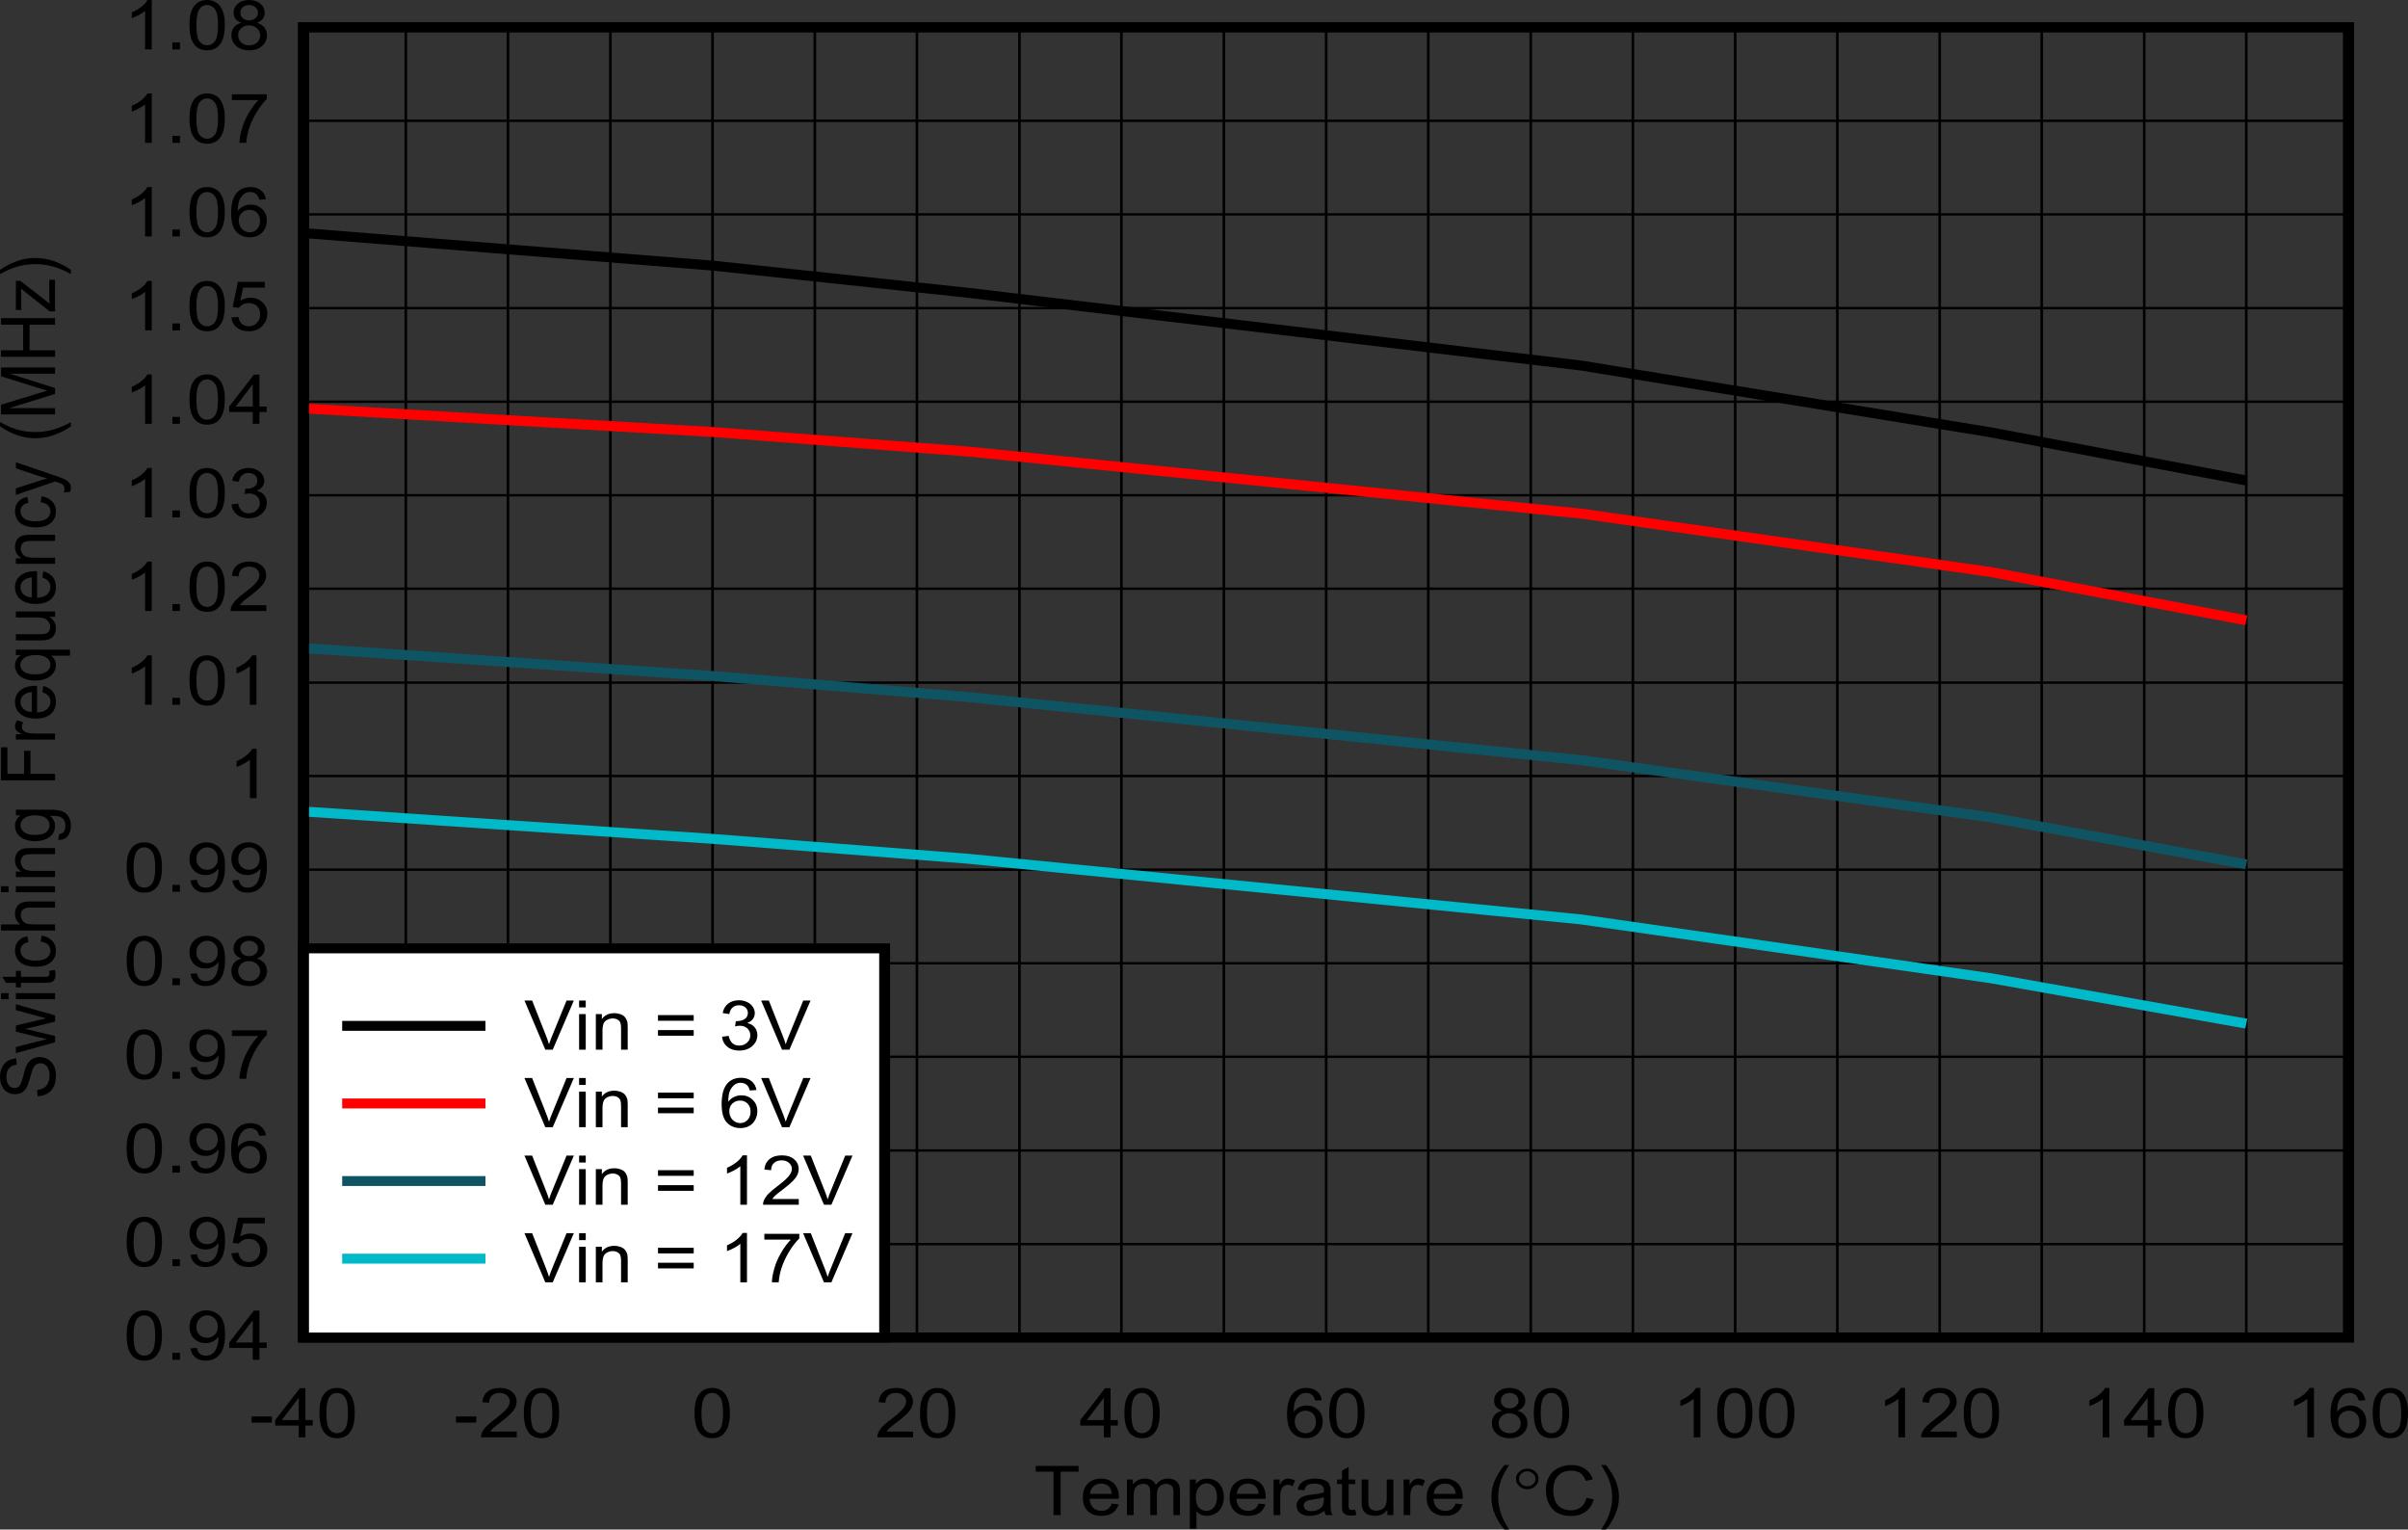 <?xml version="1.0" encoding="UTF-8" standalone="no"?>
<svg
   xmlns:dc="http://purl.org/dc/elements/1.1/"
   xmlns:cc="http://creativecommons.org/ns#"
   xmlns:rdf="http://www.w3.org/1999/02/22-rdf-syntax-ns#"
   xmlns:svg="http://www.w3.org/2000/svg"
   xmlns="http://www.w3.org/2000/svg"
   xmlns:xlink="http://www.w3.org/1999/xlink"
   xmlns:sodipodi="http://sodipodi.sourceforge.net/DTD/sodipodi-0.dtd"
   xmlns:inkscape="http://www.inkscape.org/namespaces/inkscape"
   sodipodi:docname="Char_Fsw_1p0MHz_1p2Vout.pdf"
   id="svg647"
   version="1.2"
   viewBox="0 0 294.016 186.702"
   height="186.702pt"
   width="294.016pt">
  <rect x="0" y="0" width="294.016" height="186.702" fill="#333333" stroke="none"/>
  <sodipodi:namedview
     id="namedview649"
     inkscape:window-height="480"
     inkscape:window-width="640"
     inkscape:pageshadow="2"
     inkscape:pageopacity="0"
     guidetolerance="10"
     gridtolerance="10"
     objecttolerance="10"
     borderopacity="1"
     bordercolor="#666666"
     pagecolor="#ffffff" />
  <defs
     id="defs160">
    <g
       id="g158">
      <symbol
         id="glyph0-0"
         overflow="visible">
        <path
           inkscape:connector-curvature="0"
           id="path2"
           d="M 1.156,0 V -5.25 H 5.766 V 0 Z M 1.297,-0.125 H 5.625 V -5.109 H 1.297 Z m 0,0"
           style="stroke:none" />
      </symbol>
      <symbol
         id="glyph0-1"
         overflow="visible">
        <path
           inkscape:connector-curvature="0"
           id="path5"
           d="M 2.391,0 V -5.297 H 0.219 V -6 h 5.234 v 0.703 h -2.188 V 0 Z m 0,0"
           style="stroke:none" />
      </symbol>
      <symbol
         id="glyph0-2"
         overflow="visible">
        <path
           inkscape:connector-curvature="0"
           id="path8"
           d="m 3.875,-1.406 0.844,0.094 c -0.137,0.449 -0.383,0.801 -0.734,1.047 -0.355,0.242 -0.816,0.359 -1.375,0.359 -0.699,0 -1.254,-0.191 -1.656,-0.578 -0.406,-0.395 -0.609,-0.945 -0.609,-1.656 0,-0.727 0.203,-1.297 0.609,-1.703 0.414,-0.402 0.953,-0.609 1.609,-0.609 0.645,0 1.172,0.199 1.578,0.594 C 4.543,-3.461 4.75,-2.902 4.75,-2.188 c 0,0.043 -0.008,0.113 -0.016,0.203 h -3.562 c 0.027,0.48 0.176,0.848 0.438,1.094 0.27,0.25 0.609,0.375 1.016,0.375 0.289,0 0.539,-0.066 0.75,-0.203 0.215,-0.145 0.383,-0.375 0.5,-0.688 z m -2.656,-1.188 h 2.672 c -0.043,-0.363 -0.148,-0.641 -0.312,-0.828 -0.25,-0.277 -0.586,-0.422 -1,-0.422 -0.375,0 -0.691,0.117 -0.938,0.344 -0.25,0.23 -0.395,0.535 -0.422,0.906 z m 0,0"
           style="stroke:none" />
      </symbol>
      <symbol
         id="glyph0-3"
         overflow="visible">
        <path
           inkscape:connector-curvature="0"
           id="path11"
           d="m 0.609,0 v -4.344 h 0.719 v 0.609 C 1.48,-3.949 1.688,-4.125 1.938,-4.25 c 0.246,-0.133 0.531,-0.203 0.844,-0.203 0.352,0 0.645,0.07 0.875,0.203 0.227,0.137 0.383,0.324 0.469,0.562 0.383,-0.508 0.879,-0.766 1.484,-0.766 0.465,0 0.828,0.121 1.078,0.359 0.258,0.242 0.391,0.613 0.391,1.109 V 0 H 6.281 V -2.734 C 6.281,-3.035 6.254,-3.25 6.203,-3.375 6.148,-3.508 6.051,-3.613 5.906,-3.688 5.77,-3.77 5.605,-3.812 5.422,-3.812 5.086,-3.812 4.809,-3.707 4.594,-3.5 4.375,-3.301 4.266,-2.977 4.266,-2.531 V 0 h -0.812 v -2.828 c 0,-0.32 -0.07,-0.566 -0.203,-0.734 -0.137,-0.164 -0.352,-0.25 -0.641,-0.25 -0.23,0 -0.445,0.059 -0.641,0.172 -0.199,0.105 -0.34,0.27 -0.422,0.484 -0.086,0.211 -0.125,0.512 -0.125,0.906 V 0 Z m 0,0"
           style="stroke:none" />
      </symbol>
      <symbol
         id="glyph0-4"
         overflow="visible">
        <path
           inkscape:connector-curvature="0"
           id="path14"
           d="M 0.609,1.672 V -4.344 H 1.344 v 0.562 c 0.176,-0.227 0.375,-0.395 0.594,-0.5 0.215,-0.113 0.484,-0.172 0.797,-0.172 0.402,0 0.766,0.102 1.078,0.297 0.309,0.188 0.547,0.461 0.703,0.812 0.164,0.344 0.25,0.727 0.25,1.141 C 4.766,-1.766 4.676,-1.363 4.5,-1 4.32,-0.645 4.066,-0.371 3.734,-0.188 3.398,0 3.043,0.094 2.672,0.094 2.398,0.094 2.152,0.039 1.938,-0.062 1.727,-0.164 1.555,-0.297 1.422,-0.453 v 2.125 z M 1.344,-2.156 c 0,0.562 0.125,0.98 0.375,1.25 0.246,0.262 0.551,0.391 0.906,0.391 0.352,0 0.656,-0.133 0.906,-0.406 0.258,-0.277 0.391,-0.711 0.391,-1.297 0,-0.551 -0.129,-0.961 -0.375,-1.234 C 3.297,-3.73 2.996,-3.875 2.656,-3.875 2.312,-3.875 2.004,-3.723 1.734,-3.422 1.473,-3.129 1.344,-2.707 1.344,-2.156 Z m 0,0"
           style="stroke:none" />
      </symbol>
      <symbol
         id="glyph0-5"
         overflow="visible">
        <path
           inkscape:connector-curvature="0"
           id="path17"
           d="M 0.594,0 V -4.344 H 1.328 V -3.688 C 1.512,-3.996 1.688,-4.203 1.844,-4.297 c 0.152,-0.102 0.328,-0.156 0.516,-0.156 0.27,0 0.551,0.082 0.844,0.234 l -0.281,0.688 C 2.723,-3.633 2.523,-3.688 2.328,-3.688 2.148,-3.688 1.988,-3.633 1.844,-3.531 1.707,-3.438 1.605,-3.305 1.547,-3.141 1.453,-2.879 1.406,-2.59 1.406,-2.281 V 0 Z m 0,0"
           style="stroke:none" />
      </symbol>
      <symbol
         id="glyph0-6"
         overflow="visible">
        <path
           inkscape:connector-curvature="0"
           id="path20"
           d="m 3.734,-0.531 c -0.305,0.23 -0.598,0.395 -0.875,0.484 C 2.578,0.043 2.277,0.094 1.969,0.094 1.438,0.094 1.027,-0.02 0.75,-0.25 0.469,-0.488 0.328,-0.785 0.328,-1.141 c 0,-0.215 0.051,-0.414 0.156,-0.594 C 0.598,-1.91 0.738,-2.051 0.906,-2.156 1.082,-2.258 1.281,-2.336 1.5,-2.391 1.652,-2.43 1.895,-2.469 2.219,-2.5 c 0.652,-0.07 1.133,-0.16 1.438,-0.266 0.008,-0.09 0.016,-0.156 0.016,-0.188 0,-0.301 -0.082,-0.516 -0.234,-0.641 -0.211,-0.164 -0.52,-0.25 -0.922,-0.25 -0.387,0 -0.676,0.066 -0.859,0.188 -0.18,0.125 -0.309,0.34 -0.391,0.641 L 0.469,-3.109 c 0.07,-0.309 0.191,-0.562 0.359,-0.75 0.164,-0.184 0.406,-0.332 0.719,-0.438 0.309,-0.102 0.672,-0.156 1.078,-0.156 0.402,0 0.734,0.051 0.984,0.141 0.258,0.086 0.445,0.195 0.562,0.328 0.121,0.125 0.211,0.293 0.266,0.5 0.027,0.125 0.047,0.352 0.047,0.672 v 0.984 c 0,0.688 0.016,1.129 0.047,1.312 C 4.559,-0.336 4.629,-0.164 4.734,0 H 3.891 C 3.805,-0.152 3.754,-0.332 3.734,-0.531 Z M 3.656,-2.188 C 3.363,-2.07 2.926,-1.977 2.344,-1.906 2.008,-1.863 1.77,-1.809 1.625,-1.75 c -0.137,0.055 -0.242,0.133 -0.312,0.234 -0.074,0.105 -0.109,0.223 -0.109,0.344 0,0.199 0.078,0.367 0.234,0.5 0.164,0.125 0.406,0.188 0.719,0.188 0.309,0 0.586,-0.062 0.828,-0.188 0.246,-0.121 0.43,-0.289 0.547,-0.5 0.082,-0.164 0.125,-0.41 0.125,-0.734 z m 0,0"
           style="stroke:none" />
      </symbol>
      <symbol
         id="glyph0-7"
         overflow="visible">
        <path
           inkscape:connector-curvature="0"
           id="path23"
           d="M 2.375,-0.656 2.5,-0.016 C 2.27,0.035 2.059,0.062 1.875,0.062 1.582,0.062 1.352,0.02 1.188,-0.062 1.031,-0.152 0.914,-0.27 0.844,-0.406 0.781,-0.539 0.75,-0.832 0.75,-1.281 v -2.5 H 0.156 v -0.562 H 0.75 V -5.422 L 1.562,-5.875 v 1.531 H 2.375 v 0.562 H 1.562 v 2.547 c 0,0.211 0.008,0.348 0.031,0.406 0.027,0.062 0.078,0.117 0.141,0.156 0.07,0.031 0.164,0.047 0.281,0.047 0.09,0 0.211,-0.008 0.359,-0.031 z m 0,0"
           style="stroke:none" />
      </symbol>
      <symbol
         id="glyph0-8"
         overflow="visible">
        <path
           inkscape:connector-curvature="0"
           id="path26"
           d="M 3.734,0 V -0.641 C 3.367,-0.148 2.863,0.094 2.219,0.094 1.938,0.094 1.668,0.043 1.422,-0.047 1.18,-0.148 1.004,-0.273 0.891,-0.422 0.773,-0.566 0.691,-0.75 0.641,-0.969 0.609,-1.113 0.594,-1.344 0.594,-1.656 v -2.688 h 0.812 v 2.406 c 0,0.387 0.016,0.648 0.047,0.781 0.051,0.188 0.156,0.34 0.312,0.453 0.164,0.117 0.375,0.172 0.625,0.172 0.238,0 0.461,-0.055 0.672,-0.172 0.215,-0.113 0.367,-0.27 0.453,-0.469 0.09,-0.195 0.141,-0.477 0.141,-0.844 V -4.344 h 0.812 V 0 Z m 0,0"
           style="stroke:none" />
      </symbol>
      <symbol
         id="glyph0-9"
         overflow="visible">
        <path
           inkscape:connector-curvature="0"
           id="path29"
           d=""
           style="stroke:none" />
      </symbol>
      <symbol
         id="glyph0-10"
         overflow="visible">
        <path
           inkscape:connector-curvature="0"
           id="path32"
           d="M 2.156,1.766 C 1.707,1.254 1.324,0.652 1.016,-0.031 0.711,-0.715 0.562,-1.43 0.562,-2.172 c 0,-0.652 0.113,-1.281 0.344,-1.875 0.27,-0.684 0.688,-1.375 1.25,-2.062 h 0.578 c -0.367,0.574 -0.605,0.98 -0.719,1.219 -0.188,0.375 -0.336,0.77 -0.438,1.172 -0.125,0.512 -0.188,1.027 -0.188,1.547 0,1.312 0.445,2.625 1.344,3.938 z m 0,0"
           style="stroke:none" />
      </symbol>
      <symbol
         id="glyph0-11"
         overflow="visible">
        <path
           inkscape:connector-curvature="0"
           id="path35"
           d="m 5.422,-2.109 0.875,0.203 c -0.188,0.656 -0.523,1.16 -1,1.5 C 4.828,-0.062 4.246,0.109 3.562,0.109 2.852,0.109 2.273,-0.02 1.828,-0.281 1.379,-0.551 1.035,-0.938 0.797,-1.438 0.566,-1.934 0.453,-2.473 0.453,-3.047 c 0,-0.621 0.129,-1.172 0.391,-1.641 0.27,-0.465 0.645,-0.82 1.125,-1.062 0.488,-0.238 1.023,-0.359 1.609,-0.359 0.652,0 1.207,0.16 1.656,0.469 0.457,0.305 0.773,0.73 0.953,1.281 l -0.859,0.188 C 5.172,-4.605 4.945,-4.926 4.656,-5.125 4.363,-5.32 3.996,-5.422 3.562,-5.422 c -0.512,0 -0.941,0.113 -1.281,0.328 -0.336,0.219 -0.574,0.52 -0.719,0.891 -0.137,0.375 -0.203,0.762 -0.203,1.156 0,0.512 0.078,0.961 0.234,1.344 0.164,0.375 0.422,0.66 0.766,0.844 0.352,0.188 0.727,0.281 1.125,0.281 0.488,0 0.898,-0.125 1.234,-0.375 0.34,-0.258 0.578,-0.645 0.703,-1.156 z m 0,0"
           style="stroke:none" />
      </symbol>
      <symbol
         id="glyph0-12"
         overflow="visible">
        <path
           inkscape:connector-curvature="0"
           id="path38"
           d="M 1.141,1.766 H 0.562 c 0.895,-1.312 1.344,-2.625 1.344,-3.938 0,-0.508 -0.07,-1.02 -0.203,-1.531 C 1.609,-4.105 1.465,-4.5 1.281,-4.875 1.164,-5.121 0.926,-5.535 0.562,-6.109 h 0.578 c 0.559,0.688 0.977,1.379 1.25,2.062 0.227,0.594 0.344,1.223 0.344,1.875 0,0.742 -0.16,1.457 -0.469,2.141 -0.305,0.684 -0.68,1.285 -1.125,1.797 z m 0,0"
           style="stroke:none" />
      </symbol>
      <symbol
         id="glyph0-13"
         overflow="visible">
        <path
           inkscape:connector-curvature="0"
           id="path41"
           d="m 0.297,-1.797 v -0.75 H 2.781 v 0.75 z m 0,0"
           style="stroke:none" />
      </symbol>
      <symbol
         id="glyph0-14"
         overflow="visible">
        <path
           inkscape:connector-curvature="0"
           id="path44"
           d="m 2.984,0 v -1.438 h -2.875 V -2.109 L 3.125,-6 h 0.672 v 3.891 H 4.688 V -1.438 H 3.797 V 0 Z m 0,-2.109 v -2.719 l -2.078,2.719 z m 0,0"
           style="stroke:none" />
      </symbol>
      <symbol
         id="glyph0-15"
         overflow="visible">
        <path
           inkscape:connector-curvature="0"
           id="path47"
           d="m 0.375,-2.969 c 0,-0.707 0.078,-1.273 0.234,-1.703 0.164,-0.434 0.406,-0.77 0.719,-1 0.32,-0.238 0.723,-0.359 1.203,-0.359 0.352,0 0.66,0.07 0.922,0.203 0.27,0.125 0.492,0.316 0.672,0.562 0.176,0.242 0.312,0.539 0.406,0.891 0.102,0.344 0.156,0.816 0.156,1.406 0,0.711 -0.086,1.285 -0.25,1.719 -0.156,0.43 -0.395,0.762 -0.703,1 -0.312,0.242 -0.715,0.359 -1.203,0.359 -0.637,0 -1.137,-0.207 -1.5,-0.625 C 0.594,-1.012 0.375,-1.832 0.375,-2.969 Z m 0.844,0 c 0,0.992 0.125,1.652 0.375,1.984 C 1.84,-0.66 2.156,-0.5 2.531,-0.5 c 0.371,0 0.688,-0.16 0.938,-0.484 0.258,-0.332 0.391,-0.992 0.391,-1.984 0,-0.977 -0.133,-1.629 -0.391,-1.953 -0.25,-0.332 -0.566,-0.5 -0.938,-0.5 -0.375,0 -0.676,0.148 -0.891,0.438 -0.281,0.367 -0.422,1.039 -0.422,2.016 z m 0,0"
           style="stroke:none" />
      </symbol>
      <symbol
         id="glyph0-16"
         overflow="visible">
        <path
           inkscape:connector-curvature="0"
           id="path50"
           d="M 4.641,-0.703 V 0 H 0.281 C 0.27,-0.176 0.301,-0.348 0.375,-0.516 0.488,-0.785 0.664,-1.051 0.906,-1.312 1.152,-1.57 1.508,-1.875 1.969,-2.219 2.684,-2.758 3.172,-3.188 3.422,-3.5 c 0.246,-0.309 0.375,-0.602 0.375,-0.875 0,-0.289 -0.117,-0.535 -0.344,-0.734 -0.23,-0.207 -0.527,-0.312 -0.891,-0.312 -0.398,0 -0.715,0.113 -0.953,0.328 -0.23,0.211 -0.344,0.504 -0.344,0.875 L 0.438,-4.297 c 0.051,-0.559 0.266,-0.988 0.641,-1.281 0.371,-0.301 0.875,-0.453 1.5,-0.453 0.633,0 1.133,0.164 1.5,0.484 0.363,0.312 0.547,0.711 0.547,1.188 0,0.242 -0.055,0.477 -0.156,0.703 -0.105,0.23 -0.285,0.477 -0.531,0.734 -0.25,0.262 -0.668,0.617 -1.25,1.062 -0.492,0.367 -0.805,0.617 -0.938,0.75 -0.137,0.137 -0.254,0.273 -0.344,0.406 z m 0,0"
           style="stroke:none" />
      </symbol>
      <symbol
         id="glyph0-17"
         overflow="visible">
        <path
           inkscape:connector-curvature="0"
           id="path53"
           d="m 4.594,-4.531 -0.812,0.047 c -0.074,-0.277 -0.18,-0.488 -0.312,-0.625 -0.219,-0.207 -0.488,-0.312 -0.797,-0.312 -0.262,0 -0.492,0.066 -0.688,0.188 -0.25,0.18 -0.457,0.43 -0.609,0.75 C 1.227,-4.16 1.156,-3.695 1.156,-3.094 1.34,-3.363 1.578,-3.562 1.859,-3.688 2.148,-3.82 2.445,-3.891 2.75,-3.891 c 0.539,0 1,0.184 1.375,0.547 0.383,0.355 0.578,0.82 0.578,1.391 0,0.375 -0.09,0.73 -0.266,1.062 -0.18,0.324 -0.426,0.574 -0.734,0.75 -0.312,0.164 -0.668,0.25 -1.062,0.25 -0.68,0 -1.23,-0.223 -1.656,-0.672 -0.43,-0.457 -0.641,-1.207 -0.641,-2.25 0,-1.152 0.234,-2 0.703,-2.531 0.414,-0.457 0.973,-0.688 1.672,-0.688 0.52,0 0.941,0.137 1.266,0.406 0.332,0.262 0.535,0.629 0.609,1.094 z m -3.312,2.578 c 0,0.262 0.055,0.508 0.172,0.734 0.121,0.23 0.289,0.41 0.5,0.531 C 2.16,-0.562 2.383,-0.5 2.625,-0.5 2.965,-0.5 3.258,-0.625 3.5,-0.875 3.746,-1.121 3.875,-1.469 3.875,-1.906 3.875,-2.32 3.746,-2.648 3.5,-2.891 3.258,-3.129 2.957,-3.25 2.594,-3.25 c -0.367,0 -0.68,0.121 -0.938,0.359 -0.25,0.242 -0.375,0.555 -0.375,0.938 z m 0,0"
           style="stroke:none" />
      </symbol>
      <symbol
         id="glyph0-18"
         overflow="visible">
        <path
           inkscape:connector-curvature="0"
           id="path56"
           d="m 1.625,-3.25 c -0.336,-0.113 -0.586,-0.273 -0.75,-0.484 -0.156,-0.207 -0.234,-0.457 -0.234,-0.75 0,-0.434 0.172,-0.801 0.516,-1.094 0.34,-0.301 0.801,-0.453 1.375,-0.453 0.582,0 1.047,0.16 1.391,0.469 0.352,0.305 0.531,0.668 0.531,1.094 0,0.281 -0.086,0.527 -0.25,0.734 -0.156,0.211 -0.398,0.371 -0.719,0.484 0.402,0.117 0.711,0.309 0.922,0.578 0.207,0.262 0.312,0.582 0.312,0.953 0,0.512 -0.199,0.945 -0.594,1.297 -0.398,0.355 -0.926,0.531 -1.578,0.531 -0.648,0 -1.176,-0.176 -1.578,-0.531 C 0.57,-0.773 0.375,-1.211 0.375,-1.734 0.375,-2.129 0.484,-2.457 0.703,-2.719 0.918,-2.977 1.227,-3.156 1.625,-3.25 Z M 1.469,-4.5 c 0,0.281 0.098,0.512 0.297,0.688 0.207,0.18 0.469,0.266 0.781,0.266 0.309,0 0.566,-0.086 0.766,-0.266 0.207,-0.176 0.312,-0.395 0.312,-0.656 0,-0.27 -0.105,-0.492 -0.312,-0.672 -0.211,-0.184 -0.465,-0.281 -0.766,-0.281 -0.312,0 -0.574,0.09 -0.781,0.266 C 1.566,-4.977 1.469,-4.758 1.469,-4.5 Z m -0.266,2.766 c 0,0.211 0.051,0.414 0.156,0.609 0.113,0.199 0.281,0.355 0.5,0.469 C 2.074,-0.551 2.312,-0.5 2.562,-0.5 c 0.383,0 0.703,-0.113 0.953,-0.344 0.246,-0.227 0.375,-0.516 0.375,-0.859 0,-0.352 -0.133,-0.645 -0.391,-0.875 C 3.238,-2.816 2.914,-2.938 2.531,-2.938 c -0.387,0 -0.707,0.117 -0.953,0.344 -0.25,0.23 -0.375,0.52 -0.375,0.859 z m 0,0"
           style="stroke:none" />
      </symbol>
      <symbol
         id="glyph0-19"
         overflow="visible">
        <path
           inkscape:connector-curvature="0"
           id="path59"
           d="M 3.438,0 H 2.625 V -4.703 C 2.426,-4.523 2.164,-4.352 1.844,-4.188 1.531,-4.02 1.246,-3.895 1,-3.812 V -4.516 C 1.457,-4.711 1.852,-4.945 2.188,-5.219 2.527,-5.496 2.77,-5.77 2.906,-6.031 H 3.438 Z m 0,0"
           style="stroke:none" />
      </symbol>
      <symbol
         id="glyph0-20"
         overflow="visible">
        <path
           inkscape:connector-curvature="0"
           id="path62"
           d="M 0.844,0 V -0.844 H 1.766 V 0 Z m 0,0"
           style="stroke:none" />
      </symbol>
      <symbol
         id="glyph0-21"
         overflow="visible">
        <path
           inkscape:connector-curvature="0"
           id="path65"
           d="m 0.5,-1.391 0.781,-0.062 c 0.059,0.336 0.188,0.582 0.375,0.734 C 1.84,-0.57 2.082,-0.5 2.375,-0.5 c 0.246,0 0.469,-0.051 0.656,-0.156 0.184,-0.102 0.336,-0.238 0.453,-0.406 0.121,-0.176 0.227,-0.41 0.312,-0.703 0.082,-0.301 0.125,-0.602 0.125,-0.906 0,-0.039 -0.008,-0.094 -0.016,-0.156 C 3.75,-2.586 3.527,-2.395 3.25,-2.25 2.969,-2.102 2.664,-2.031 2.344,-2.031 1.789,-2.031 1.32,-2.211 0.938,-2.578 0.562,-2.941 0.375,-3.414 0.375,-4 c 0,-0.613 0.195,-1.102 0.594,-1.469 0.395,-0.371 0.891,-0.562 1.484,-0.562 0.426,0 0.816,0.105 1.172,0.312 0.363,0.211 0.633,0.512 0.812,0.906 0.184,0.387 0.281,0.949 0.281,1.688 0,0.773 -0.098,1.387 -0.281,1.844 C 4.258,-0.832 3.988,-0.488 3.625,-0.25 3.27,-0.008 2.848,0.109 2.359,0.109 1.836,0.109 1.414,-0.02 1.094,-0.281 0.77,-0.551 0.57,-0.922 0.5,-1.391 Z m 3.328,-2.656 c 0,-0.414 -0.129,-0.75 -0.375,-1 -0.25,-0.246 -0.551,-0.375 -0.891,-0.375 -0.367,0 -0.684,0.137 -0.953,0.406 -0.262,0.262 -0.391,0.605 -0.391,1.031 0,0.387 0.125,0.699 0.375,0.938 0.246,0.242 0.562,0.359 0.938,0.359 0.371,0 0.68,-0.117 0.922,-0.359 0.246,-0.238 0.375,-0.57 0.375,-1 z m 0,0"
           style="stroke:none" />
      </symbol>
      <symbol
         id="glyph0-22"
         overflow="visible">
        <path
           inkscape:connector-curvature="0"
           id="path68"
           d="m 0.375,-1.578 0.859,-0.062 c 0.059,0.375 0.207,0.664 0.438,0.859 C 1.898,-0.594 2.176,-0.5 2.5,-0.5 c 0.395,0 0.723,-0.133 0.984,-0.406 0.27,-0.27 0.406,-0.625 0.406,-1.062 0,-0.426 -0.133,-0.758 -0.391,-1 -0.25,-0.238 -0.59,-0.359 -1.016,-0.359 -0.262,0 -0.496,0.059 -0.703,0.172 -0.211,0.105 -0.379,0.242 -0.5,0.406 l -0.75,-0.094 0.641,-3.078 h 3.281 V -5.219 H 1.812 l -0.359,1.609 c 0.395,-0.246 0.812,-0.375 1.25,-0.375 0.57,0 1.055,0.184 1.453,0.547 0.402,0.367 0.609,0.836 0.609,1.406 0,0.543 -0.18,1.012 -0.531,1.406 C 3.805,-0.133 3.227,0.109 2.5,0.109 1.906,0.109 1.414,-0.039 1.031,-0.344 0.656,-0.652 0.434,-1.066 0.375,-1.578 Z m 0,0"
           style="stroke:none" />
      </symbol>
      <symbol
         id="glyph0-23"
         overflow="visible">
        <path
           inkscape:connector-curvature="0"
           id="path71"
           d="m 0.438,-5.219 v -0.703 h 4.266 v 0.562 c -0.418,0.406 -0.836,0.949 -1.25,1.625 C 3.047,-3.055 2.727,-2.363 2.5,-1.656 2.344,-1.145 2.238,-0.59 2.188,0 H 1.359 C 1.367,-0.465 1.469,-1.035 1.656,-1.703 1.852,-2.379 2.133,-3.023 2.5,-3.641 2.863,-4.262 3.254,-4.789 3.672,-5.219 Z m 0,0"
           style="stroke:none" />
      </symbol>
      <symbol
         id="glyph0-24"
         overflow="visible">
        <path
           inkscape:connector-curvature="0"
           id="path74"
           d="m 0.391,-1.578 0.812,-0.109 c 0.09,0.418 0.25,0.723 0.469,0.906 0.215,0.188 0.488,0.281 0.812,0.281 0.383,0 0.707,-0.117 0.969,-0.359 C 3.711,-1.098 3.844,-1.395 3.844,-1.75 3.844,-2.09 3.723,-2.375 3.484,-2.594 3.242,-2.809 2.934,-2.922 2.562,-2.922 c -0.156,0 -0.352,0.027 -0.578,0.078 l 0.094,-0.641 c 0.051,0 0.094,0 0.125,0 0.34,0 0.648,-0.078 0.922,-0.234 0.277,-0.164 0.422,-0.422 0.422,-0.766 0,-0.27 -0.102,-0.492 -0.297,-0.672 -0.199,-0.176 -0.461,-0.266 -0.781,-0.266 -0.312,0 -0.574,0.09 -0.781,0.266 -0.211,0.18 -0.348,0.449 -0.406,0.812 l -0.812,-0.125 c 0.09,-0.496 0.316,-0.883 0.672,-1.156 0.352,-0.27 0.789,-0.406 1.312,-0.406 0.363,0 0.695,0.074 1,0.219 0.301,0.137 0.531,0.332 0.688,0.578 0.164,0.242 0.25,0.496 0.25,0.766 0,0.262 -0.082,0.504 -0.234,0.719 -0.156,0.211 -0.387,0.379 -0.688,0.5 0.395,0.086 0.695,0.258 0.906,0.516 0.215,0.25 0.328,0.57 0.328,0.953 0,0.531 -0.211,0.98 -0.625,1.344 -0.418,0.367 -0.949,0.547 -1.594,0.547 -0.586,0 -1.07,-0.156 -1.453,-0.469 -0.375,-0.309 -0.59,-0.719 -0.641,-1.219 z m 0,0"
           style="stroke:none" />
      </symbol>
      <symbol
         id="glyph0-25"
         overflow="visible">
        <path
           inkscape:connector-curvature="0"
           id="path77"
           d="M 2.594,0 0.047,-6 h 0.938 l 1.719,4.359 c 0.133,0.344 0.25,0.676 0.344,0.984 0.102,-0.332 0.223,-0.66 0.359,-0.984 L 5.188,-6 H 6.078 L 3.5,0 Z m 0,0"
           style="stroke:none" />
      </symbol>
      <symbol
         id="glyph0-26"
         overflow="visible">
        <path
           inkscape:connector-curvature="0"
           id="path80"
           d="M 0.609,-5.156 V -6 h 0.812 v 0.844 z m 0,5.156 v -4.344 h 0.812 V 0 Z m 0,0"
           style="stroke:none" />
      </symbol>
      <symbol
         id="glyph0-27"
         overflow="visible">
        <path
           inkscape:connector-curvature="0"
           id="path83"
           d="M 0.609,0 V -4.344 H 1.344 v 0.609 c 0.34,-0.477 0.848,-0.719 1.516,-0.719 0.289,0 0.555,0.051 0.797,0.141 0.238,0.094 0.414,0.223 0.531,0.375 0.121,0.156 0.211,0.34 0.266,0.547 C 4.48,-3.254 4.5,-3.012 4.5,-2.672 V 0 H 3.688 V -2.641 C 3.688,-2.941 3.652,-3.164 3.594,-3.312 3.531,-3.465 3.414,-3.586 3.25,-3.672 3.094,-3.762 2.902,-3.812 2.688,-3.812 c -0.344,0 -0.645,0.102 -0.891,0.297 -0.25,0.199 -0.375,0.582 -0.375,1.141 V 0 Z m 0,0"
           style="stroke:none" />
      </symbol>
      <symbol
         id="glyph0-28"
         overflow="visible">
        <path
           inkscape:connector-curvature="0"
           id="path86"
           d="M 4.875,-3.531 H 0.516 v -0.688 H 4.875 Z m 0,1.828 H 0.516 v -0.688 H 4.875 Z m 0,0"
           style="stroke:none" />
      </symbol>
      <symbol
         id="glyph1-0"
         overflow="visible">
        <path
           inkscape:connector-curvature="0"
           id="path89"
           d="M 0.469,0 V -5.25 H 5.078 V 0 Z m 0.141,-0.125 h 4.312 v -4.984 h -4.312 z m 0,0"
           style="stroke:none" />
      </symbol>
      <symbol
         id="glyph1-1"
         overflow="visible">
        <path
           inkscape:connector-curvature="0"
           id="path92"
           d="m 3.219,-4.422 c 0,0.344 -0.137,0.645 -0.406,0.891 -0.262,0.25 -0.586,0.375 -0.969,0.375 -0.387,0 -0.715,-0.125 -0.984,-0.375 -0.273,-0.246 -0.406,-0.547 -0.406,-0.891 0,-0.34 0.133,-0.633 0.406,-0.875 0.27,-0.246 0.598,-0.375 0.984,-0.375 0.383,0 0.707,0.129 0.969,0.375 0.27,0.242 0.406,0.535 0.406,0.875 z m -0.375,0 c 0,-0.246 -0.102,-0.461 -0.297,-0.641 -0.188,-0.184 -0.426,-0.281 -0.703,-0.281 -0.281,0 -0.523,0.098 -0.719,0.281 -0.199,0.18 -0.297,0.395 -0.297,0.641 0,0.25 0.098,0.465 0.297,0.641 0.195,0.18 0.438,0.266 0.719,0.266 0.277,0 0.516,-0.086 0.703,-0.266 0.195,-0.176 0.297,-0.391 0.297,-0.641 z m 0,0"
           style="stroke:none" />
      </symbol>
      <symbol
         id="glyph2-0"
         overflow="visible">
        <path
           inkscape:connector-curvature="0"
           id="path95"
           d="M 0,-1.047 H -5.766 V -5.25 H 0 Z M -0.141,-1.188 V -5.109 H -5.625 V -1.188 Z m 0,0"
           style="stroke:none" />
      </symbol>
      <symbol
         id="glyph2-1"
         overflow="visible">
        <path
           inkscape:connector-curvature="0"
           id="path98"
           d="m -2.125,-0.375 -0.062,-0.75 c 0.324,-0.039 0.598,-0.125 0.812,-0.25 0.211,-0.121 0.383,-0.32 0.516,-0.594 0.125,-0.277 0.188,-0.594 0.188,-0.938 0,-0.301 -0.047,-0.566 -0.141,-0.797 -0.102,-0.227 -0.238,-0.398 -0.406,-0.516 -0.176,-0.113 -0.367,-0.172 -0.578,-0.172 -0.207,0 -0.383,0.059 -0.531,0.172 -0.152,0.105 -0.285,0.285 -0.391,0.531 -0.07,0.156 -0.18,0.512 -0.328,1.062 -0.145,0.555 -0.281,0.945 -0.406,1.172 -0.164,0.281 -0.367,0.496 -0.609,0.641 -0.246,0.137 -0.523,0.203 -0.828,0.203 -0.332,0 -0.645,-0.082 -0.938,-0.25 -0.289,-0.176 -0.508,-0.426 -0.656,-0.75 C -6.637,-1.941 -6.719,-2.312 -6.719,-2.719 c 0,-0.445 0.086,-0.836 0.25,-1.172 0.156,-0.34 0.387,-0.602 0.688,-0.781 0.305,-0.184 0.652,-0.289 1.047,-0.312 l 0.062,0.766 c -0.414,0.043 -0.727,0.184 -0.938,0.422 C -5.824,-3.566 -5.938,-3.215 -5.938,-2.75 c 0,0.48 0.102,0.832 0.297,1.047 0.188,0.219 0.418,0.328 0.688,0.328 0.242,0 0.441,-0.078 0.594,-0.234 0.148,-0.145 0.305,-0.539 0.469,-1.188 0.156,-0.645 0.301,-1.094 0.422,-1.344 0.18,-0.34 0.402,-0.598 0.672,-0.766 0.273,-0.164 0.586,-0.25 0.938,-0.25 0.344,0 0.676,0.098 0.984,0.281 0.312,0.18 0.559,0.441 0.734,0.781 0.164,0.344 0.25,0.73 0.25,1.156 0,0.543 -0.086,1.004 -0.25,1.375 -0.176,0.367 -0.438,0.652 -0.781,0.859 C -1.273,-0.492 -1.676,-0.383 -2.125,-0.375 Z m 0,0"
           style="stroke:none" />
      </symbol>
      <symbol
         id="glyph2-2"
         overflow="visible">
        <path
           inkscape:connector-curvature="0"
           id="path101"
           d="m 0,-1.359 -4.781,1.328 v -0.75 L -2.016,-1.484 -1,-1.734 c -0.051,-0.008 -0.379,-0.086 -0.984,-0.234 l -2.797,-0.688 v -0.75 L -2,-4.062 l 0.906,-0.219 -3.688,-1 V -6 L 0,-4.641 V -3.875 L -2.859,-3.172 -3.672,-3 0,-2.125 Z m 0,0"
           style="stroke:none" />
      </symbol>
      <symbol
         id="glyph2-3"
         overflow="visible">
        <path
           inkscape:connector-curvature="0"
           id="path104"
           d="M -5.672,-0.562 H -6.594 v -0.734 h 0.922 z M 0,-0.562 H -4.781 V -1.297 H 0 Z m 0,0"
           style="stroke:none" />
      </symbol>
      <symbol
         id="glyph2-4"
         overflow="visible">
        <path
           inkscape:connector-curvature="0"
           id="path107"
           d="m -0.719,-2.156 0.703,-0.109 c 0.051,0.211 0.078,0.395 0.078,0.547 0,0.273 -0.051,0.48 -0.141,0.625 -0.09,0.148 -0.211,0.254 -0.359,0.312 -0.152,0.062 -0.477,0.094 -0.969,0.094 h -2.75 v 0.547 h -0.625 V -0.688 h -1.188 L -6.453,-1.422 H -4.781 V -2.156 h 0.625 v 0.734 h 2.797 c 0.23,0 0.383,-0.008 0.453,-0.031 0.062,-0.027 0.117,-0.07 0.156,-0.125 0.043,-0.059 0.062,-0.148 0.062,-0.266 0,-0.082 -0.008,-0.188 -0.031,-0.312 z m 0,0"
           style="stroke:none" />
      </symbol>
      <symbol
         id="glyph2-5"
         overflow="visible">
        <path
           inkscape:connector-curvature="0"
           id="path110"
           d="M -1.75,-3.391 -1.641,-4.125 c 0.543,0.086 0.973,0.293 1.281,0.625 0.312,0.324 0.469,0.723 0.469,1.188 0,0.605 -0.211,1.09 -0.641,1.453 -0.426,0.355 -1.039,0.531 -1.844,0.531 -0.508,0 -0.957,-0.078 -1.344,-0.234 -0.395,-0.152 -0.688,-0.391 -0.875,-0.703 -0.195,-0.32 -0.297,-0.672 -0.297,-1.047 0,-0.465 0.137,-0.852 0.406,-1.156 0.262,-0.301 0.633,-0.492 1.109,-0.578 l 0.125,0.719 c -0.32,0.062 -0.562,0.184 -0.719,0.359 -0.164,0.18 -0.25,0.387 -0.25,0.625 0,0.375 0.148,0.684 0.438,0.922 0.293,0.23 0.758,0.344 1.391,0.344 0.637,0 1.102,-0.109 1.391,-0.328 0.293,-0.227 0.438,-0.523 0.438,-0.891 0,-0.289 -0.094,-0.531 -0.281,-0.719 -0.195,-0.195 -0.5,-0.32 -0.906,-0.375 z m 0,0"
           style="stroke:none" />
      </symbol>
      <symbol
         id="glyph2-6"
         overflow="visible">
        <path
           inkscape:connector-curvature="0"
           id="path113"
           d="m 0,-0.547 h -6.594 v -0.75 h 2.359 c -0.434,-0.34 -0.656,-0.773 -0.656,-1.297 0,-0.32 0.074,-0.602 0.219,-0.844 0.137,-0.238 0.332,-0.406 0.578,-0.5 0.242,-0.102 0.598,-0.156 1.062,-0.156 H 0 v 0.734 h -3.031 c -0.402,0 -0.695,0.086 -0.875,0.25 -0.184,0.156 -0.281,0.383 -0.281,0.672 0,0.219 0.066,0.43 0.188,0.625 0.125,0.188 0.301,0.324 0.516,0.406 0.211,0.074 0.504,0.109 0.875,0.109 H 0 Z m 0,0"
           style="stroke:none" />
      </symbol>
      <symbol
         id="glyph2-7"
         overflow="visible">
        <path
           inkscape:connector-curvature="0"
           id="path116"
           d="M 0,-0.547 H -4.781 V -1.219 h 0.688 c -0.527,-0.32 -0.797,-0.785 -0.797,-1.391 0,-0.258 0.055,-0.5 0.156,-0.719 0.105,-0.215 0.242,-0.379 0.406,-0.484 0.168,-0.113 0.367,-0.191 0.594,-0.234 0.156,-0.027 0.426,-0.047 0.797,-0.047 H 0 v 0.75 h -2.906 c -0.332,0 -0.578,0.035 -0.734,0.094 -0.164,0.055 -0.297,0.152 -0.391,0.297 -0.102,0.148 -0.156,0.316 -0.156,0.5 0,0.324 0.113,0.602 0.328,0.828 0.219,0.219 0.637,0.328 1.25,0.328 H 0 Z m 0,0"
           style="stroke:none" />
      </symbol>
      <symbol
         id="glyph2-8"
         overflow="visible">
        <path
           inkscape:connector-curvature="0"
           id="path119"
           d="m 0.391,-0.422 0.125,-0.719 c 0.238,-0.027 0.414,-0.113 0.531,-0.25 0.145,-0.176 0.219,-0.426 0.219,-0.75 0,-0.332 -0.082,-0.594 -0.234,-0.781 -0.148,-0.184 -0.352,-0.312 -0.609,-0.375 C 0.254,-3.336 -0.094,-3.359 -0.625,-3.359 -0.207,-3.035 0,-2.633 0,-2.156 c 0,0.605 -0.234,1.074 -0.703,1.406 -0.477,0.324 -1.051,0.484 -1.719,0.484 -0.445,0 -0.863,-0.07 -1.25,-0.219 -0.395,-0.152 -0.695,-0.375 -0.906,-0.656 -0.207,-0.289 -0.312,-0.629 -0.312,-1.016 0,-0.508 0.23,-0.93 0.688,-1.266 H -4.781 v -0.688 h 4.141 c 0.738,0 1.266,0.074 1.578,0.219 0.309,0.137 0.555,0.355 0.734,0.656 0.176,0.293 0.266,0.66 0.266,1.094 0,0.523 -0.133,0.945 -0.391,1.266 -0.25,0.312 -0.637,0.465 -1.156,0.453 z M -2.469,-1.031 c 0.625,0 1.086,-0.109 1.375,-0.328 0.281,-0.227 0.422,-0.516 0.422,-0.859 0,-0.34 -0.141,-0.629 -0.422,-0.859 -0.289,-0.227 -0.742,-0.344 -1.359,-0.344 -0.582,0 -1.02,0.121 -1.312,0.359 -0.301,0.242 -0.453,0.527 -0.453,0.859 0,0.324 0.148,0.602 0.438,0.828 0.293,0.23 0.73,0.344 1.312,0.344 z m 0,0"
           style="stroke:none" />
      </symbol>
      <symbol
         id="glyph2-9"
         overflow="visible">
        <path
           inkscape:connector-curvature="0"
           id="path122"
           d=""
           style="stroke:none" />
      </symbol>
      <symbol
         id="glyph2-10"
         overflow="visible">
        <path
           inkscape:connector-curvature="0"
           id="path125"
           d="m 0,-0.688 h -6.594 v -4.047 h 0.781 v 3.25 h 2.031 v -2.812 H -3 v 2.812 h 3 z m 0,0"
           style="stroke:none" />
      </symbol>
      <symbol
         id="glyph2-11"
         overflow="visible">
        <path
           inkscape:connector-curvature="0"
           id="path128"
           d="m 0,-0.547 h -4.781 v -0.656 h 0.719 c -0.332,-0.176 -0.551,-0.332 -0.656,-0.469 -0.113,-0.145 -0.172,-0.305 -0.172,-0.484 0,-0.246 0.09,-0.5 0.266,-0.75 l 0.75,0.25 c -0.113,0.18 -0.172,0.363 -0.172,0.547 0,0.156 0.055,0.305 0.156,0.438 0.105,0.125 0.254,0.215 0.438,0.266 0.293,0.086 0.613,0.125 0.953,0.125 H 0 Z m 0,0"
           style="stroke:none" />
      </symbol>
      <symbol
         id="glyph2-12"
         overflow="visible">
        <path
           inkscape:connector-curvature="0"
           id="path131"
           d="M -1.547,-3.531 -1.438,-4.297 c 0.492,0.125 0.871,0.352 1.141,0.672 0.273,0.324 0.406,0.742 0.406,1.25 0,0.637 -0.211,1.145 -0.641,1.516 -0.434,0.367 -1.039,0.547 -1.812,0.547 -0.809,0 -1.438,-0.188 -1.875,-0.562 -0.445,-0.371 -0.672,-0.863 -0.672,-1.469 0,-0.582 0.223,-1.055 0.656,-1.422 0.438,-0.363 1.051,-0.547 1.828,-0.547 0.055,0 0.129,0 0.219,0 v 3.25 c 0.531,-0.027 0.941,-0.164 1.219,-0.406 0.273,-0.246 0.406,-0.555 0.406,-0.922 0,-0.27 -0.078,-0.5 -0.234,-0.688 -0.152,-0.184 -0.406,-0.336 -0.75,-0.453 z m -1.297,2.422 v -2.438 c -0.402,0.043 -0.707,0.137 -0.906,0.281 -0.309,0.242 -0.469,0.551 -0.469,0.922 0,0.336 0.129,0.621 0.375,0.859 0.25,0.23 0.586,0.355 1,0.375 z m 0,0"
           style="stroke:none" />
      </symbol>
      <symbol
         id="glyph2-13"
         overflow="visible">
        <path
           inkscape:connector-curvature="0"
           id="path134"
           d="m 1.828,-3.328 h -2.344 c 0.18,0.117 0.332,0.277 0.453,0.484 0.113,0.211 0.172,0.43 0.172,0.656 0,0.523 -0.223,0.973 -0.672,1.344 -0.457,0.367 -1.082,0.547 -1.875,0.547 -0.477,0 -0.906,-0.07 -1.281,-0.219 -0.383,-0.152 -0.676,-0.375 -0.875,-0.656 -0.195,-0.289 -0.297,-0.609 -0.297,-0.953 0,-0.539 0.254,-0.969 0.75,-1.281 H -4.781 V -4.062 h 6.609 z m -4.234,2.281 c 0.617,0 1.082,-0.113 1.391,-0.344 C -0.711,-1.629 -0.562,-1.914 -0.562,-2.25 c 0,-0.309 -0.145,-0.582 -0.438,-0.812 -0.289,-0.227 -0.734,-0.344 -1.328,-0.344 -0.633,0 -1.113,0.121 -1.438,0.359 -0.32,0.242 -0.484,0.523 -0.484,0.844 0,0.324 0.152,0.602 0.453,0.828 0.293,0.219 0.758,0.328 1.391,0.328 z m 0,0"
           style="stroke:none" />
      </symbol>
      <symbol
         id="glyph2-14"
         overflow="visible">
        <path
           inkscape:connector-curvature="0"
           id="path137"
           d="m 0,-3.406 h -0.703 c 0.543,0.344 0.812,0.805 0.812,1.375 0,0.262 -0.055,0.508 -0.156,0.734 -0.113,0.219 -0.25,0.387 -0.406,0.5 -0.164,0.105 -0.367,0.18 -0.609,0.219 -0.152,0.031 -0.406,0.047 -0.75,0.047 h -2.969 v -0.75 H -2.125 c 0.418,0 0.699,-0.008 0.844,-0.031 0.219,-0.051 0.395,-0.148 0.516,-0.297 0.117,-0.152 0.172,-0.344 0.172,-0.562 0,-0.215 -0.062,-0.422 -0.188,-0.609 -0.121,-0.195 -0.289,-0.336 -0.5,-0.422 -0.215,-0.082 -0.531,-0.125 -0.938,-0.125 h -2.562 V -4.062 H 0 Z m 0,0"
           style="stroke:none" />
      </symbol>
      <symbol
         id="glyph2-15"
         overflow="visible">
        <path
           inkscape:connector-curvature="0"
           id="path140"
           d="M 1.844,-0.516 1.078,-0.438 C 1.129,-0.602 1.156,-0.742 1.156,-0.859 1.156,-1.023 1.121,-1.156 1.062,-1.25 1,-1.352 0.914,-1.438 0.812,-1.5 0.727,-1.539 0.523,-1.613 0.203,-1.719 0.16,-1.727 0.098,-1.75 0.016,-1.781 L -4.781,-0.141 V -0.938 l 2.766,-0.891 C -1.66,-1.949 -1.289,-2.062 -0.906,-2.156 -1.277,-2.238 -1.645,-2.336 -2,-2.453 l -2.781,-0.938 V -4.125 l 4.859,1.656 c 0.527,0.18 0.895,0.32 1.094,0.422 C 1.43,-1.922 1.625,-1.77 1.75,-1.594 1.871,-1.426 1.938,-1.227 1.938,-1 c 0,0.148 -0.035,0.309 -0.094,0.484 z m 0,0"
           style="stroke:none" />
      </symbol>
      <symbol
         id="glyph2-16"
         overflow="visible">
        <path
           inkscape:connector-curvature="0"
           id="path143"
           d="m 1.938,-1.969 c -0.562,0.406 -1.223,0.754 -1.969,1.031 -0.758,0.281 -1.547,0.422 -2.359,0.422 -0.715,0 -1.398,-0.102 -2.047,-0.312 -0.758,-0.238 -1.52,-0.617 -2.281,-1.141 v -0.516 c 0.625,0.324 1.074,0.543 1.344,0.656 0.418,0.168 0.852,0.301 1.297,0.391 0.562,0.117 1.129,0.172 1.688,0.172 1.449,0 2.891,-0.406 4.328,-1.219 z m 0,0"
           style="stroke:none" />
      </symbol>
      <symbol
         id="glyph2-17"
         overflow="visible">
        <path
           inkscape:connector-curvature="0"
           id="path146"
           d="m 0,-0.625 h -6.594 v -1.188 l 4.672,-1.422 C -1.492,-3.367 -1.168,-3.469 -0.953,-3.531 -1.191,-3.59 -1.539,-3.695 -2,-3.844 l -4.594,-1.438 V -6.359 H 0 V -5.594 H -5.516 L 0,-3.844 V -3.125 l -5.625,1.734 H 0 Z m 0,0"
           style="stroke:none" />
      </symbol>
      <symbol
         id="glyph2-18"
         overflow="visible">
        <path
           inkscape:connector-curvature="0"
           id="path149"
           d="M 0,-0.672 H -6.594 V -1.469 h 2.703 v -3.125 H -6.594 V -5.391 H 0 v 0.797 h -3.109 v 3.125 H 0 Z m 0,0"
           style="stroke:none" />
      </symbol>
      <symbol
         id="glyph2-19"
         overflow="visible">
        <path
           inkscape:connector-curvature="0"
           id="path152"
           d="m 0,-0.156 h -0.656 l -3.5,-2.781 c 0.023,0.312 0.031,0.59 0.031,0.828 v 1.781 h -0.656 v -3.562 H -4.25 l 3.047,2.359 0.547,0.453 C -0.684,-1.398 -0.703,-1.707 -0.703,-2 V -4.016 H 0 Z m 0,0"
           style="stroke:none" />
      </symbol>
      <symbol
         id="glyph2-20"
         overflow="visible">
        <path
           inkscape:connector-curvature="0"
           id="path155"
           d="m 1.938,-1.031 v 0.516 c -1.438,-0.809 -2.879,-1.219 -4.328,-1.219 -0.559,0 -1.117,0.059 -1.672,0.172 -0.445,0.094 -0.879,0.227 -1.297,0.391 -0.27,0.105 -0.723,0.324 -1.359,0.656 V -1.031 c 0.762,-0.52 1.523,-0.898 2.281,-1.141 0.648,-0.207 1.332,-0.312 2.047,-0.312 0.812,0 1.602,0.145 2.359,0.422 0.746,0.281 1.406,0.629 1.969,1.031 z m 0,0"
           style="stroke:none" />
      </symbol>
    </g>
  </defs>
  <g
     transform="translate(-57.284,-64.932)"
     id="surface1">
    <g
       id="g188"
       style="fill:#000000;fill-opacity:1">
      <use
         height="100%"
         width="100%"
         id="use162"
         y="249.869"
         x="183.525"
         xlink:href="#glyph0-1" />
      <use
         height="100%"
         width="100%"
         id="use164"
         y="249.869"
         x="189.154"
         xlink:href="#glyph0-2" />
      <use
         height="100%"
         width="100%"
         id="use166"
         y="249.869"
         x="194.277"
         xlink:href="#glyph0-3" />
      <use
         height="100%"
         width="100%"
         id="use168"
         y="249.869"
         x="201.951"
         xlink:href="#glyph0-4" />
      <use
         height="100%"
         width="100%"
         id="use170"
         y="249.869"
         x="207.073"
         xlink:href="#glyph0-2" />
      <use
         height="100%"
         width="100%"
         id="use172"
         y="249.869"
         x="212.195"
         xlink:href="#glyph0-5" />
      <use
         height="100%"
         width="100%"
         id="use174"
         y="249.869"
         x="215.263"
         xlink:href="#glyph0-6" />
      <use
         height="100%"
         width="100%"
         id="use176"
         y="249.869"
         x="220.386"
         xlink:href="#glyph0-7" />
      <use
         height="100%"
         width="100%"
         id="use178"
         y="249.869"
         x="222.947"
         xlink:href="#glyph0-8" />
      <use
         height="100%"
         width="100%"
         id="use180"
         y="249.869"
         x="228.069"
         xlink:href="#glyph0-5" />
      <use
         height="100%"
         width="100%"
         id="use182"
         y="249.869"
         x="231.137"
         xlink:href="#glyph0-2" />
      <use
         height="100%"
         width="100%"
         id="use184"
         y="249.869"
         x="236.259"
         xlink:href="#glyph0-9" />
      <use
         height="100%"
         width="100%"
         id="use186"
         y="249.869"
         x="238.82"
         xlink:href="#glyph0-10" />
    </g>
    <g
       id="g192"
       style="fill:#000000;fill-opacity:1">
      <use
         height="100%"
         width="100%"
         id="use190"
         y="249.869"
         x="241.927"
         xlink:href="#glyph1-1" />
    </g>
    <g
       id="g198"
       style="fill:#000000;fill-opacity:1">
      <use
         height="100%"
         width="100%"
         id="use194"
         y="249.869"
         x="245.581"
         xlink:href="#glyph0-11" />
      <use
         height="100%"
         width="100%"
         id="use196"
         y="249.869"
         x="252.225"
         xlink:href="#glyph0-12" />
    </g>
    <g
       id="g236"
       style="fill:#000000;fill-opacity:1">
      <use
         height="100%"
         width="100%"
         id="use200"
         y="199.111"
         x="64.003"
         xlink:href="#glyph2-1" />
      <use
         height="100%"
         width="100%"
         id="use202"
         y="193.515"
         x="64.003"
         xlink:href="#glyph2-2" />
      <use
         height="100%"
         width="100%"
         id="use204"
         y="187.458"
         x="64.003"
         xlink:href="#glyph2-3" />
      <use
         height="100%"
         width="100%"
         id="use206"
         y="185.595"
         x="64.003"
         xlink:href="#glyph2-4" />
      <use
         height="100%"
         width="100%"
         id="use208"
         y="183.263"
         x="64.003"
         xlink:href="#glyph2-5" />
      <use
         height="100%"
         width="100%"
         id="use210"
         y="179.068"
         x="64.003"
         xlink:href="#glyph2-6" />
      <use
         height="100%"
         width="100%"
         id="use212"
         y="174.403"
         x="64.003"
         xlink:href="#glyph2-3" />
      <use
         height="100%"
         width="100%"
         id="use214"
         y="172.541"
         x="64.003"
         xlink:href="#glyph2-7" />
      <use
         height="100%"
         width="100%"
         id="use216"
         y="167.876"
         x="64.003"
         xlink:href="#glyph2-8" />
      <use
         height="100%"
         width="100%"
         id="use218"
         y="163.212"
         x="64.003"
         xlink:href="#glyph2-9" />
      <use
         height="100%"
         width="100%"
         id="use220"
         y="160.879"
         x="64.003"
         xlink:href="#glyph2-10" />
      <use
         height="100%"
         width="100%"
         id="use222"
         y="155.753"
         x="64.003"
         xlink:href="#glyph2-11" />
      <use
         height="100%"
         width="100%"
         id="use224"
         y="152.959"
         x="64.003"
         xlink:href="#glyph2-12" />
      <use
         height="100%"
         width="100%"
         id="use226"
         y="148.295"
         x="64.003"
         xlink:href="#glyph2-13" />
      <use
         height="100%"
         width="100%"
         id="use228"
         y="143.63"
         x="64.003"
         xlink:href="#glyph2-14" />
      <use
         height="100%"
         width="100%"
         id="use230"
         y="138.965"
         x="64.003"
         xlink:href="#glyph2-12" />
      <use
         height="100%"
         width="100%"
         id="use232"
         y="134.301"
         x="64.003"
         xlink:href="#glyph2-7" />
      <use
         height="100%"
         width="100%"
         id="use234"
         y="129.636"
         x="64.003"
         xlink:href="#glyph2-5" />
    </g>
    <g
       id="g242"
       style="fill:#000000;fill-opacity:1">
      <use
         height="100%"
         width="100%"
         id="use238"
         y="125.483"
         x="64.003"
         xlink:href="#glyph2-15" />
      <use
         height="100%"
         width="100%"
         id="use240"
         y="121.288"
         x="64.003"
         xlink:href="#glyph2-9" />
    </g>
    <g
       id="g254"
       style="fill:#000000;fill-opacity:1">
      <use
         height="100%"
         width="100%"
         id="use244"
         y="118.939"
         x="64.003"
         xlink:href="#glyph2-16" />
      <use
         height="100%"
         width="100%"
         id="use246"
         y="116.145"
         x="64.003"
         xlink:href="#glyph2-17" />
      <use
         height="100%"
         width="100%"
         id="use248"
         y="109.156"
         x="64.003"
         xlink:href="#glyph2-18" />
      <use
         height="100%"
         width="100%"
         id="use250"
         y="103.099"
         x="64.003"
         xlink:href="#glyph2-19" />
      <use
         height="100%"
         width="100%"
         id="use252"
         y="98.904"
         x="64.003"
         xlink:href="#glyph2-20" />
    </g>
    <path
       inkscape:connector-curvature="0"
       id="path256"
       transform="matrix(2.281,5.74678e-8,-2.00192e-8,-2.077,51.49,406.2)"
       d="m 18.788,85.703 109.47,3e-6 v 77.003 H 18.788 Z m 0,0"
       style="fill:none;stroke:#000000;stroke-width:0.583;stroke-linecap:round;stroke-linejoin:miter;stroke-miterlimit:10;stroke-opacity:1" />
    <g
       id="g264"
       style="fill:#000000;fill-opacity:1">
      <use
         height="100%"
         width="100%"
         id="use258"
         y="240.379"
         x="87.7"
         xlink:href="#glyph0-13" />
      <use
         height="100%"
         width="100%"
         id="use260"
         y="240.379"
         x="90.778"
         xlink:href="#glyph0-14" />
      <use
         height="100%"
         width="100%"
         id="use262"
         y="240.379"
         x="95.911"
         xlink:href="#glyph0-15" />
    </g>
    <path
       inkscape:connector-curvature="0"
       id="path266"
       transform="matrix(2.281,5.74678e-8,-2.00192e-8,-2.077,51.49,406.2)"
       d="M 24.263,162.71 V 85.684"
       style="fill:none;stroke:#000000;stroke-width:0.14;stroke-linecap:butt;stroke-linejoin:round;stroke-miterlimit:10;stroke-opacity:1" />
    <path
       inkscape:connector-curvature="0"
       id="path268"
       transform="matrix(2.281,5.74678e-8,-2.00192e-8,-2.077,51.49,406.2)"
       d="m 29.731,162.71 -1e-6,-77.026"
       style="fill:none;stroke:#000000;stroke-width:0.14;stroke-linecap:butt;stroke-linejoin:round;stroke-miterlimit:10;stroke-opacity:1" />
    <g
       id="g276"
       style="fill:#000000;fill-opacity:1">
      <use
         height="100%"
         width="100%"
         id="use270"
         y="240.379"
         x="112.658"
         xlink:href="#glyph0-13" />
      <use
         height="100%"
         width="100%"
         id="use272"
         y="240.379"
         x="115.737"
         xlink:href="#glyph0-16" />
      <use
         height="100%"
         width="100%"
         id="use274"
         y="240.379"
         x="120.869"
         xlink:href="#glyph0-15" />
    </g>
    <path
       inkscape:connector-curvature="0"
       id="path278"
       transform="matrix(2.281,5.74678e-8,-2.00192e-8,-2.077,51.49,406.2)"
       d="m 35.214,162.71 -1e-6,-77.026"
       style="fill:none;stroke:#000000;stroke-width:0.14;stroke-linecap:butt;stroke-linejoin:round;stroke-miterlimit:10;stroke-opacity:1" />
    <path
       inkscape:connector-curvature="0"
       id="path280"
       transform="matrix(2.281,5.74678e-8,-2.00192e-8,-2.077,51.49,406.2)"
       d="M 40.683,162.71 V 85.684"
       style="fill:none;stroke:#000000;stroke-width:0.14;stroke-linecap:butt;stroke-linejoin:round;stroke-miterlimit:10;stroke-opacity:1" />
    <g
       id="g284"
       style="fill:#000000;fill-opacity:1">
      <use
         height="100%"
         width="100%"
         id="use282"
         y="240.379"
         x="141.713"
         xlink:href="#glyph0-15" />
    </g>
    <path
       inkscape:connector-curvature="0"
       id="path286"
       transform="matrix(2.281,5.74678e-8,-2.00192e-8,-2.077,51.49,406.2)"
       d="m 46.158,162.71 -10e-7,-77.026"
       style="fill:none;stroke:#000000;stroke-width:0.14;stroke-linecap:butt;stroke-linejoin:round;stroke-miterlimit:10;stroke-opacity:1" />
    <path
       inkscape:connector-curvature="0"
       id="path288"
       transform="matrix(2.281,5.74678e-8,-2.00192e-8,-2.077,51.49,406.2)"
       d="M 51.624,162.71 V 85.684"
       style="fill:none;stroke:#000000;stroke-width:0.14;stroke-linecap:butt;stroke-linejoin:round;stroke-miterlimit:10;stroke-opacity:1" />
    <g
       id="g294"
       style="fill:#000000;fill-opacity:1">
      <use
         height="100%"
         width="100%"
         id="use290"
         y="240.379"
         x="164.126"
         xlink:href="#glyph0-16" />
      <use
         height="100%"
         width="100%"
         id="use292"
         y="240.379"
         x="169.242"
         xlink:href="#glyph0-15" />
    </g>
    <path
       inkscape:connector-curvature="0"
       id="path296"
       transform="matrix(2.281,5.74678e-8,-2.00192e-8,-2.077,51.49,406.2)"
       d="m 57.109,162.71 -1e-6,-77.026"
       style="fill:none;stroke:#000000;stroke-width:0.14;stroke-linecap:butt;stroke-linejoin:round;stroke-miterlimit:10;stroke-opacity:1" />
    <path
       inkscape:connector-curvature="0"
       id="path298"
       transform="matrix(2.281,5.74678e-8,-2.00192e-8,-2.077,51.49,406.2)"
       d="M 62.566,162.71 V 85.684"
       style="fill:none;stroke:#000000;stroke-width:0.14;stroke-linecap:butt;stroke-linejoin:round;stroke-miterlimit:10;stroke-opacity:1" />
    <g
       id="g304"
       style="fill:#000000;fill-opacity:1">
      <use
         height="100%"
         width="100%"
         id="use300"
         y="240.379"
         x="189.084"
         xlink:href="#glyph0-14" />
      <use
         height="100%"
         width="100%"
         id="use302"
         y="240.379"
         x="194.2"
         xlink:href="#glyph0-15" />
    </g>
    <path
       inkscape:connector-curvature="0"
       id="path306"
       transform="matrix(2.281,5.74678e-8,-2.00192e-8,-2.077,51.49,406.2)"
       d="m 68.053,162.71 -10e-7,-77.026"
       style="fill:none;stroke:#000000;stroke-width:0.14;stroke-linecap:butt;stroke-linejoin:round;stroke-miterlimit:10;stroke-opacity:1" />
    <path
       inkscape:connector-curvature="0"
       id="path308"
       transform="matrix(2.281,5.74678e-8,-2.00192e-8,-2.077,51.49,406.2)"
       d="M 73.528,162.71 V 85.684"
       style="fill:none;stroke:#000000;stroke-width:0.14;stroke-linecap:butt;stroke-linejoin:round;stroke-miterlimit:10;stroke-opacity:1" />
    <g
       id="g314"
       style="fill:#000000;fill-opacity:1">
      <use
         height="100%"
         width="100%"
         id="use310"
         y="240.379"
         x="214.088"
         xlink:href="#glyph0-17" />
      <use
         height="100%"
         width="100%"
         id="use312"
         y="240.379"
         x="219.204"
         xlink:href="#glyph0-15" />
    </g>
    <path
       inkscape:connector-curvature="0"
       id="path316"
       transform="matrix(2.281,5.74678e-8,-2.00192e-8,-2.077,51.49,406.2)"
       d="M 78.994,162.71 78.994,85.684"
       style="fill:none;stroke:#000000;stroke-width:0.14;stroke-linecap:butt;stroke-linejoin:round;stroke-miterlimit:10;stroke-opacity:1" />
    <path
       inkscape:connector-curvature="0"
       id="path318"
       transform="matrix(2.281,5.74678e-8,-2.00192e-8,-2.077,51.49,406.2)"
       d="m 84.479,162.71 -1e-6,-77.026"
       style="fill:none;stroke:#000000;stroke-width:0.14;stroke-linecap:butt;stroke-linejoin:round;stroke-miterlimit:10;stroke-opacity:1" />
    <g
       id="g324"
       style="fill:#000000;fill-opacity:1">
      <use
         height="100%"
         width="100%"
         id="use320"
         y="240.379"
         x="239.069"
         xlink:href="#glyph0-18" />
      <use
         height="100%"
         width="100%"
         id="use322"
         y="240.379"
         x="244.185"
         xlink:href="#glyph0-15" />
    </g>
    <path
       inkscape:connector-curvature="0"
       id="path326"
       transform="matrix(2.281,5.74678e-8,-2.00192e-8,-2.077,51.49,406.2)"
       d="M 89.946,162.71 V 85.684"
       style="fill:none;stroke:#000000;stroke-width:0.14;stroke-linecap:butt;stroke-linejoin:round;stroke-miterlimit:10;stroke-opacity:1" />
    <path
       inkscape:connector-curvature="0"
       id="path328"
       transform="matrix(2.281,5.74678e-8,-2.00192e-8,-2.077,51.49,406.2)"
       d="M 95.423,162.71 V 85.684"
       style="fill:none;stroke:#000000;stroke-width:0.14;stroke-linecap:butt;stroke-linejoin:round;stroke-miterlimit:10;stroke-opacity:1" />
    <g
       id="g336"
       style="fill:#000000;fill-opacity:1">
      <use
         height="100%"
         width="100%"
         id="use330"
         y="240.379"
         x="261.459"
         xlink:href="#glyph0-19" />
      <use
         height="100%"
         width="100%"
         id="use332"
         y="240.379"
         x="266.574"
         xlink:href="#glyph0-15" />
      <use
         height="100%"
         width="100%"
         id="use334"
         y="240.379"
         x="271.69"
         xlink:href="#glyph0-15" />
    </g>
    <path
       inkscape:connector-curvature="0"
       id="path338"
       transform="matrix(2.281,5.74678e-8,-2.00192e-8,-2.077,51.49,406.2)"
       d="M 100.891,162.71 V 85.684"
       style="fill:none;stroke:#000000;stroke-width:0.14;stroke-linecap:butt;stroke-linejoin:round;stroke-miterlimit:10;stroke-opacity:1" />
    <path
       inkscape:connector-curvature="0"
       id="path340"
       transform="matrix(2.281,5.74678e-8,-2.00192e-8,-2.077,51.49,406.2)"
       d="M 106.369,162.71 V 85.684"
       style="fill:none;stroke:#000000;stroke-width:0.14;stroke-linecap:butt;stroke-linejoin:round;stroke-miterlimit:10;stroke-opacity:1" />
    <g
       id="g348"
       style="fill:#000000;fill-opacity:1">
      <use
         height="100%"
         width="100%"
         id="use342"
         y="240.379"
         x="286.451"
         xlink:href="#glyph0-19" />
      <use
         height="100%"
         width="100%"
         id="use344"
         y="240.379"
         x="291.567"
         xlink:href="#glyph0-16" />
      <use
         height="100%"
         width="100%"
         id="use346"
         y="240.379"
         x="296.683"
         xlink:href="#glyph0-15" />
    </g>
    <path
       inkscape:connector-curvature="0"
       id="path350"
       transform="matrix(2.281,5.74678e-8,-2.00192e-8,-2.077,51.49,406.2)"
       d="M 111.831,162.71 V 85.684"
       style="fill:none;stroke:#000000;stroke-width:0.14;stroke-linecap:butt;stroke-linejoin:round;stroke-miterlimit:10;stroke-opacity:1" />
    <path
       inkscape:connector-curvature="0"
       id="path352"
       transform="matrix(2.281,5.74678e-8,-2.00192e-8,-2.077,51.49,406.2)"
       d="m 117.319,162.71 -10e-6,-77.026"
       style="fill:none;stroke:#000000;stroke-width:0.14;stroke-linecap:butt;stroke-linejoin:round;stroke-miterlimit:10;stroke-opacity:1" />
    <g
       id="g360"
       style="fill:#000000;fill-opacity:1">
      <use
         height="100%"
         width="100%"
         id="use354"
         y="240.379"
         x="311.405"
         xlink:href="#glyph0-19" />
      <use
         height="100%"
         width="100%"
         id="use356"
         y="240.379"
         x="316.52"
         xlink:href="#glyph0-14" />
      <use
         height="100%"
         width="100%"
         id="use358"
         y="240.379"
         x="321.636"
         xlink:href="#glyph0-15" />
    </g>
    <path
       inkscape:connector-curvature="0"
       id="path362"
       transform="matrix(2.281,5.74678e-8,-2.00192e-8,-2.077,51.49,406.2)"
       d="M 122.781,162.71 V 85.684"
       style="fill:none;stroke:#000000;stroke-width:0.14;stroke-linecap:butt;stroke-linejoin:round;stroke-miterlimit:10;stroke-opacity:1" />
    <g
       id="g370"
       style="fill:#000000;fill-opacity:1">
      <use
         height="100%"
         width="100%"
         id="use364"
         y="240.379"
         x="336.381"
         xlink:href="#glyph0-19" />
      <use
         height="100%"
         width="100%"
         id="use366"
         y="240.379"
         x="341.497"
         xlink:href="#glyph0-17" />
      <use
         height="100%"
         width="100%"
         id="use368"
         y="240.379"
         x="346.613"
         xlink:href="#glyph0-15" />
    </g>
    <g
       id="g380"
       style="fill:#000000;fill-opacity:1">
      <use
         height="100%"
         width="100%"
         id="use372"
         y="230.911"
         x="72.374"
         xlink:href="#glyph0-15" />
      <use
         height="100%"
         width="100%"
         id="use374"
         y="230.911"
         x="77.49"
         xlink:href="#glyph0-20" />
      <use
         height="100%"
         width="100%"
         id="use376"
         y="230.911"
         x="80.044"
         xlink:href="#glyph0-21" />
      <use
         height="100%"
         width="100%"
         id="use378"
         y="230.911"
         x="85.16"
         xlink:href="#glyph0-14" />
    </g>
    <path
       inkscape:connector-curvature="0"
       id="path382"
       transform="matrix(2.281,5.74678e-8,-2.00192e-8,-2.077,51.49,406.2)"
       d="m 18.788,91.192 109.492,3e-6"
       style="fill:none;stroke:#000000;stroke-width:0.14;stroke-linecap:butt;stroke-linejoin:round;stroke-miterlimit:10;stroke-opacity:1" />
    <g
       id="g392"
       style="fill:#000000;fill-opacity:1">
      <use
         height="100%"
         width="100%"
         id="use384"
         y="219.486"
         x="72.374"
         xlink:href="#glyph0-15" />
      <use
         height="100%"
         width="100%"
         id="use386"
         y="219.486"
         x="77.49"
         xlink:href="#glyph0-20" />
      <use
         height="100%"
         width="100%"
         id="use388"
         y="219.486"
         x="80.044"
         xlink:href="#glyph0-21" />
      <use
         height="100%"
         width="100%"
         id="use390"
         y="219.486"
         x="85.16"
         xlink:href="#glyph0-22" />
    </g>
    <path
       inkscape:connector-curvature="0"
       id="path394"
       transform="matrix(2.281,5.74678e-8,-2.00192e-8,-2.077,51.49,406.2)"
       d="m 18.788,96.693 109.492,3e-6"
       style="fill:none;stroke:#000000;stroke-width:0.14;stroke-linecap:butt;stroke-linejoin:round;stroke-miterlimit:10;stroke-opacity:1" />
    <g
       id="g404"
       style="fill:#000000;fill-opacity:1">
      <use
         height="100%"
         width="100%"
         id="use396"
         y="208.064"
         x="72.374"
         xlink:href="#glyph0-15" />
      <use
         height="100%"
         width="100%"
         id="use398"
         y="208.064"
         x="77.49"
         xlink:href="#glyph0-20" />
      <use
         height="100%"
         width="100%"
         id="use400"
         y="208.064"
         x="80.044"
         xlink:href="#glyph0-21" />
      <use
         height="100%"
         width="100%"
         id="use402"
         y="208.064"
         x="85.16"
         xlink:href="#glyph0-17" />
    </g>
    <path
       inkscape:connector-curvature="0"
       id="path406"
       transform="matrix(2.281,5.74678e-8,-2.00192e-8,-2.077,51.49,406.2)"
       d="M 18.788,102.201 H 128.28"
       style="fill:none;stroke:#000000;stroke-width:0.14;stroke-linecap:butt;stroke-linejoin:round;stroke-miterlimit:10;stroke-opacity:1" />
    <g
       id="g416"
       style="fill:#000000;fill-opacity:1">
      <use
         height="100%"
         width="100%"
         id="use408"
         y="196.612"
         x="72.374"
         xlink:href="#glyph0-15" />
      <use
         height="100%"
         width="100%"
         id="use410"
         y="196.612"
         x="77.49"
         xlink:href="#glyph0-20" />
      <use
         height="100%"
         width="100%"
         id="use412"
         y="196.612"
         x="80.044"
         xlink:href="#glyph0-21" />
      <use
         height="100%"
         width="100%"
         id="use414"
         y="196.612"
         x="85.16"
         xlink:href="#glyph0-23" />
    </g>
    <path
       inkscape:connector-curvature="0"
       id="path418"
       transform="matrix(2.281,5.74678e-8,-2.00192e-8,-2.077,51.49,406.2)"
       d="M 18.788,107.7 H 128.28"
       style="fill:none;stroke:#000000;stroke-width:0.14;stroke-linecap:butt;stroke-linejoin:round;stroke-miterlimit:10;stroke-opacity:1" />
    <g
       id="g428"
       style="fill:#000000;fill-opacity:1">
      <use
         height="100%"
         width="100%"
         id="use420"
         y="185.188"
         x="72.374"
         xlink:href="#glyph0-15" />
      <use
         height="100%"
         width="100%"
         id="use422"
         y="185.188"
         x="77.49"
         xlink:href="#glyph0-20" />
      <use
         height="100%"
         width="100%"
         id="use424"
         y="185.188"
         x="80.044"
         xlink:href="#glyph0-21" />
      <use
         height="100%"
         width="100%"
         id="use426"
         y="185.188"
         x="85.16"
         xlink:href="#glyph0-18" />
    </g>
    <path
       inkscape:connector-curvature="0"
       id="path430"
       transform="matrix(2.281,5.74678e-8,-2.00192e-8,-2.077,51.49,406.2)"
       d="m 18.788,113.2 109.492,1e-5"
       style="fill:none;stroke:#000000;stroke-width:0.14;stroke-linecap:butt;stroke-linejoin:round;stroke-miterlimit:10;stroke-opacity:1" />
    <g
       id="g440"
       style="fill:#000000;fill-opacity:1">
      <use
         height="100%"
         width="100%"
         id="use432"
         y="173.784"
         x="72.374"
         xlink:href="#glyph0-15" />
      <use
         height="100%"
         width="100%"
         id="use434"
         y="173.784"
         x="77.49"
         xlink:href="#glyph0-20" />
      <use
         height="100%"
         width="100%"
         id="use436"
         y="173.784"
         x="80.044"
         xlink:href="#glyph0-21" />
      <use
         height="100%"
         width="100%"
         id="use438"
         y="173.784"
         x="85.16"
         xlink:href="#glyph0-21" />
    </g>
    <path
       inkscape:connector-curvature="0"
       id="path442"
       transform="matrix(2.281,5.74678e-8,-2.00192e-8,-2.077,51.49,406.2)"
       d="M 18.788,118.701 H 128.28"
       style="fill:none;stroke:#000000;stroke-width:0.14;stroke-linecap:butt;stroke-linejoin:round;stroke-miterlimit:10;stroke-opacity:1" />
    <g
       id="g446"
       style="fill:#000000;fill-opacity:1">
      <use
         height="100%"
         width="100%"
         id="use444"
         y="162.36"
         x="85.175"
         xlink:href="#glyph0-19" />
    </g>
    <path
       inkscape:connector-curvature="0"
       id="path448"
       transform="matrix(2.281,5.74678e-8,-2.00192e-8,-2.077,51.49,406.2)"
       d="m 18.788,124.19 109.492,1e-5"
       style="fill:none;stroke:#000000;stroke-width:0.14;stroke-linecap:butt;stroke-linejoin:round;stroke-miterlimit:10;stroke-opacity:1" />
    <g
       id="g458"
       style="fill:#000000;fill-opacity:1">
      <use
         height="100%"
         width="100%"
         id="use450"
         y="150.956"
         x="72.374"
         xlink:href="#glyph0-19" />
      <use
         height="100%"
         width="100%"
         id="use452"
         y="150.956"
         x="77.49"
         xlink:href="#glyph0-20" />
      <use
         height="100%"
         width="100%"
         id="use454"
         y="150.956"
         x="80.044"
         xlink:href="#glyph0-15" />
      <use
         height="100%"
         width="100%"
         id="use456"
         y="150.956"
         x="85.16"
         xlink:href="#glyph0-19" />
    </g>
    <path
       inkscape:connector-curvature="0"
       id="path460"
       transform="matrix(2.281,5.74678e-8,-2.00192e-8,-2.077,51.49,406.2)"
       d="M 18.788,129.71 H 128.28"
       style="fill:none;stroke:#000000;stroke-width:0.14;stroke-linecap:butt;stroke-linejoin:round;stroke-miterlimit:10;stroke-opacity:1" />
    <g
       id="g470"
       style="fill:#000000;fill-opacity:1">
      <use
         height="100%"
         width="100%"
         id="use462"
         y="139.511"
         x="72.374"
         xlink:href="#glyph0-19" />
      <use
         height="100%"
         width="100%"
         id="use464"
         y="139.511"
         x="77.49"
         xlink:href="#glyph0-20" />
      <use
         height="100%"
         width="100%"
         id="use466"
         y="139.511"
         x="80.044"
         xlink:href="#glyph0-15" />
      <use
         height="100%"
         width="100%"
         id="use468"
         y="139.511"
         x="85.16"
         xlink:href="#glyph0-16" />
    </g>
    <path
       inkscape:connector-curvature="0"
       id="path472"
       transform="matrix(2.281,5.74678e-8,-2.00192e-8,-2.077,51.49,406.2)"
       d="M 18.788,135.201 H 128.28"
       style="fill:none;stroke:#000000;stroke-width:0.14;stroke-linecap:butt;stroke-linejoin:round;stroke-miterlimit:10;stroke-opacity:1" />
    <g
       id="g482"
       style="fill:#000000;fill-opacity:1">
      <use
         height="100%"
         width="100%"
         id="use474"
         y="128.086"
         x="72.374"
         xlink:href="#glyph0-19" />
      <use
         height="100%"
         width="100%"
         id="use476"
         y="128.086"
         x="77.49"
         xlink:href="#glyph0-20" />
      <use
         height="100%"
         width="100%"
         id="use478"
         y="128.086"
         x="80.044"
         xlink:href="#glyph0-15" />
      <use
         height="100%"
         width="100%"
         id="use480"
         y="128.086"
         x="85.16"
         xlink:href="#glyph0-24" />
    </g>
    <path
       inkscape:connector-curvature="0"
       id="path484"
       transform="matrix(2.281,5.74678e-8,-2.00192e-8,-2.077,51.49,406.2)"
       d="M 18.788,140.7 H 128.28"
       style="fill:none;stroke:#000000;stroke-width:0.14;stroke-linecap:butt;stroke-linejoin:round;stroke-miterlimit:10;stroke-opacity:1" />
    <g
       id="g494"
       style="fill:#000000;fill-opacity:1">
      <use
         height="100%"
         width="100%"
         id="use486"
         y="116.662"
         x="72.374"
         xlink:href="#glyph0-19" />
      <use
         height="100%"
         width="100%"
         id="use488"
         y="116.662"
         x="77.49"
         xlink:href="#glyph0-20" />
      <use
         height="100%"
         width="100%"
         id="use490"
         y="116.662"
         x="80.044"
         xlink:href="#glyph0-15" />
      <use
         height="100%"
         width="100%"
         id="use492"
         y="116.662"
         x="85.16"
         xlink:href="#glyph0-14" />
    </g>
    <path
       inkscape:connector-curvature="0"
       id="path496"
       transform="matrix(2.281,5.74678e-8,-2.00192e-8,-2.077,51.49,406.2)"
       d="M 18.788,146.2 H 128.28"
       style="fill:none;stroke:#000000;stroke-width:0.14;stroke-linecap:butt;stroke-linejoin:round;stroke-miterlimit:10;stroke-opacity:1" />
    <g
       id="g506"
       style="fill:#000000;fill-opacity:1">
      <use
         height="100%"
         width="100%"
         id="use498"
         y="105.258"
         x="72.374"
         xlink:href="#glyph0-19" />
      <use
         height="100%"
         width="100%"
         id="use500"
         y="105.258"
         x="77.49"
         xlink:href="#glyph0-20" />
      <use
         height="100%"
         width="100%"
         id="use502"
         y="105.258"
         x="80.044"
         xlink:href="#glyph0-15" />
      <use
         height="100%"
         width="100%"
         id="use504"
         y="105.258"
         x="85.16"
         xlink:href="#glyph0-22" />
    </g>
    <path
       inkscape:connector-curvature="0"
       id="path508"
       transform="matrix(2.281,5.74678e-8,-2.00192e-8,-2.077,51.49,406.2)"
       d="M 18.788,151.71 H 128.28"
       style="fill:none;stroke:#000000;stroke-width:0.14;stroke-linecap:butt;stroke-linejoin:round;stroke-miterlimit:10;stroke-opacity:1" />
    <g
       id="g518"
       style="fill:#000000;fill-opacity:1">
      <use
         height="100%"
         width="100%"
         id="use510"
         y="93.792"
         x="72.374"
         xlink:href="#glyph0-19" />
      <use
         height="100%"
         width="100%"
         id="use512"
         y="93.792"
         x="77.49"
         xlink:href="#glyph0-20" />
      <use
         height="100%"
         width="100%"
         id="use514"
         y="93.792"
         x="80.044"
         xlink:href="#glyph0-15" />
      <use
         height="100%"
         width="100%"
         id="use516"
         y="93.792"
         x="85.16"
         xlink:href="#glyph0-17" />
    </g>
    <path
       inkscape:connector-curvature="0"
       id="path520"
       transform="matrix(2.281,5.74678e-8,-2.00192e-8,-2.077,51.49,406.2)"
       d="m 18.788,157.211 109.492,1e-5"
       style="fill:none;stroke:#000000;stroke-width:0.14;stroke-linecap:butt;stroke-linejoin:round;stroke-miterlimit:10;stroke-opacity:1" />
    <g
       id="g530"
       style="fill:#000000;fill-opacity:1">
      <use
         height="100%"
         width="100%"
         id="use522"
         y="82.367"
         x="72.374"
         xlink:href="#glyph0-19" />
      <use
         height="100%"
         width="100%"
         id="use524"
         y="82.367"
         x="77.49"
         xlink:href="#glyph0-20" />
      <use
         height="100%"
         width="100%"
         id="use526"
         y="82.367"
         x="80.044"
         xlink:href="#glyph0-15" />
      <use
         height="100%"
         width="100%"
         id="use528"
         y="82.367"
         x="85.16"
         xlink:href="#glyph0-23" />
    </g>
    <g
       id="g540"
       style="fill:#000000;fill-opacity:1">
      <use
         height="100%"
         width="100%"
         id="use532"
         y="70.964"
         x="72.374"
         xlink:href="#glyph0-19" />
      <use
         height="100%"
         width="100%"
         id="use534"
         y="70.964"
         x="77.49"
         xlink:href="#glyph0-20" />
      <use
         height="100%"
         width="100%"
         id="use536"
         y="70.964"
         x="80.044"
         xlink:href="#glyph0-15" />
      <use
         height="100%"
         width="100%"
         id="use538"
         y="70.964"
         x="85.16"
         xlink:href="#glyph0-18" />
    </g>
    <path
       inkscape:connector-curvature="0"
       id="path542"
       transform="matrix(2.281,5.74678e-8,-2.00192e-8,-2.077,51.49,406.2)"
       d="m 19.058,150.589 21.624,-1.89 13.69,-1.6 32.835,-4.278 21.893,-3.921 13.68,-2.83"
       style="fill:none;stroke:#000000;stroke-width:0.583;stroke-linecap:butt;stroke-linejoin:round;stroke-miterlimit:10;stroke-opacity:1" />
    <path
       inkscape:connector-curvature="0"
       id="path544"
       transform="matrix(2.281,5.74678e-8,-2.00192e-8,-2.077,51.49,406.2)"
       d="m 19.058,140.29 21.624,-1.369 13.69,-1.151 32.835,-3.65 21.893,-3.43 13.68,-2.84"
       style="fill:none;stroke:#ff0000;stroke-width:0.583;stroke-linecap:butt;stroke-linejoin:round;stroke-miterlimit:10;stroke-opacity:1" />
    <path
       inkscape:connector-curvature="0"
       id="path546"
       transform="matrix(2.281,5.74678e-8,-2.00192e-8,-2.077,51.49,406.2)"
       d="m 19.058,126.201 21.624,-1.621 13.69,-1.239 32.835,-3.71 21.893,-3.361 13.68,-2.759"
       style="fill:none;stroke:#0f5463;stroke-width:0.583;stroke-linecap:butt;stroke-linejoin:round;stroke-miterlimit:10;stroke-opacity:1" />
    <path
       inkscape:connector-curvature="0"
       id="path548"
       transform="matrix(2.281,5.74678e-8,-2.00192e-8,-2.077,51.49,406.2)"
       d="m 19.058,116.6 21.624,-1.591 13.69,-1.17 32.835,-3.569 21.893,-3.451 13.68,-2.67"
       style="fill:none;stroke:#00baca;stroke-width:0.583;stroke-linecap:butt;stroke-linejoin:round;stroke-miterlimit:10;stroke-opacity:1" />
    <path
       inkscape:connector-curvature="0"
       id="path550"
       transform="matrix(2.281,5.74678e-8,-2.00192e-8,-2.077,51.49,406.2)"
       d="m 18.788,85.703 109.47,3e-6 v 77.003 H 18.788 Z m 0,0"
       style="fill:none;stroke:#000000;stroke-width:0.583;stroke-linecap:round;stroke-linejoin:miter;stroke-miterlimit:10;stroke-opacity:1" />
    <path
       inkscape:connector-curvature="0"
       id="path552"
       transform="matrix(2.281,5.74678e-8,-2.00192e-8,-2.077,51.49,406.2)"
       d="M 18.788,85.703 H 49.894 V 108.574 H 18.788 Z m 0,0"
       style="fill:#ffffff;fill-opacity:1;fill-rule:evenodd;stroke:#000000;stroke-width:0.583;stroke-linecap:round;stroke-linejoin:miter;stroke-miterlimit:10;stroke-opacity:1" />
    <path
       inkscape:connector-curvature="0"
       id="path554"
       transform="matrix(2.281,5.74678e-8,-2.00192e-8,-2.077,51.49,406.2)"
       d="M 21.148,104.019 H 28.234"
       style="fill:none;stroke:#000000;stroke-width:0.583;stroke-linecap:square;stroke-linejoin:round;stroke-miterlimit:10;stroke-opacity:1" />
    <g
       id="g558"
       style="fill:#000000;fill-opacity:1">
      <use
         height="100%"
         width="100%"
         id="use556"
         y="193.06"
         x="121.273"
         xlink:href="#glyph0-25" />
    </g>
    <g
       id="g574"
       style="fill:#000000;fill-opacity:1">
      <use
         height="100%"
         width="100%"
         id="use560"
         y="193.06"
         x="127.382"
         xlink:href="#glyph0-26" />
      <use
         height="100%"
         width="100%"
         id="use562"
         y="193.06"
         x="129.427"
         xlink:href="#glyph0-27" />
      <use
         height="100%"
         width="100%"
         id="use564"
         y="193.06"
         x="134.549"
         xlink:href="#glyph0-9" />
      <use
         height="100%"
         width="100%"
         id="use566"
         y="193.06"
         x="137.11"
         xlink:href="#glyph0-28" />
      <use
         height="100%"
         width="100%"
         id="use568"
         y="193.06"
         x="142.491"
         xlink:href="#glyph0-9" />
      <use
         height="100%"
         width="100%"
         id="use570"
         y="193.06"
         x="145.052"
         xlink:href="#glyph0-24" />
      <use
         height="100%"
         width="100%"
         id="use572"
         y="193.06"
         x="150.174"
         xlink:href="#glyph0-25" />
    </g>
    <path
       inkscape:connector-curvature="0"
       id="path576"
       transform="matrix(2.281,5.74678e-8,-2.00192e-8,-2.077,51.49,406.2)"
       d="M 21.148,99.457 H 28.234"
       style="fill:none;stroke:#ff0000;stroke-width:0.583;stroke-linecap:square;stroke-linejoin:round;stroke-miterlimit:10;stroke-opacity:1" />
    <g
       id="g580"
       style="fill:#000000;fill-opacity:1">
      <use
         height="100%"
         width="100%"
         id="use578"
         y="202.522"
         x="121.273"
         xlink:href="#glyph0-25" />
    </g>
    <g
       id="g596"
       style="fill:#000000;fill-opacity:1">
      <use
         height="100%"
         width="100%"
         id="use582"
         y="202.522"
         x="127.382"
         xlink:href="#glyph0-26" />
      <use
         height="100%"
         width="100%"
         id="use584"
         y="202.522"
         x="129.427"
         xlink:href="#glyph0-27" />
      <use
         height="100%"
         width="100%"
         id="use586"
         y="202.522"
         x="134.549"
         xlink:href="#glyph0-9" />
      <use
         height="100%"
         width="100%"
         id="use588"
         y="202.522"
         x="137.11"
         xlink:href="#glyph0-28" />
      <use
         height="100%"
         width="100%"
         id="use590"
         y="202.522"
         x="142.491"
         xlink:href="#glyph0-9" />
      <use
         height="100%"
         width="100%"
         id="use592"
         y="202.522"
         x="145.052"
         xlink:href="#glyph0-17" />
      <use
         height="100%"
         width="100%"
         id="use594"
         y="202.522"
         x="150.174"
         xlink:href="#glyph0-25" />
    </g>
    <path
       inkscape:connector-curvature="0"
       id="path598"
       transform="matrix(2.281,5.74678e-8,-2.00192e-8,-2.077,51.49,406.2)"
       d="M 21.148,94.899 H 28.234"
       style="fill:none;stroke:#0f5463;stroke-width:0.583;stroke-linecap:square;stroke-linejoin:round;stroke-miterlimit:10;stroke-opacity:1" />
    <g
       id="g602"
       style="fill:#000000;fill-opacity:1">
      <use
         height="100%"
         width="100%"
         id="use600"
         y="211.99"
         x="121.273"
         xlink:href="#glyph0-25" />
    </g>
    <g
       id="g620"
       style="fill:#000000;fill-opacity:1">
      <use
         height="100%"
         width="100%"
         id="use604"
         y="211.99"
         x="127.382"
         xlink:href="#glyph0-26" />
      <use
         height="100%"
         width="100%"
         id="use606"
         y="211.99"
         x="129.427"
         xlink:href="#glyph0-27" />
      <use
         height="100%"
         width="100%"
         id="use608"
         y="211.99"
         x="134.549"
         xlink:href="#glyph0-9" />
      <use
         height="100%"
         width="100%"
         id="use610"
         y="211.99"
         x="137.11"
         xlink:href="#glyph0-28" />
      <use
         height="100%"
         width="100%"
         id="use612"
         y="211.99"
         x="142.491"
         xlink:href="#glyph0-9" />
      <use
         height="100%"
         width="100%"
         id="use614"
         y="211.99"
         x="145.052"
         xlink:href="#glyph0-19" />
      <use
         height="100%"
         width="100%"
         id="use616"
         y="211.99"
         x="150.174"
         xlink:href="#glyph0-16" />
      <use
         height="100%"
         width="100%"
         id="use618"
         y="211.99"
         x="155.296"
         xlink:href="#glyph0-25" />
    </g>
    <path
       inkscape:connector-curvature="0"
       id="path622"
       transform="matrix(2.281,5.74678e-8,-2.00192e-8,-2.077,51.49,406.2)"
       d="M 21.148,90.338 H 28.234"
       style="fill:none;stroke:#00baca;stroke-width:0.583;stroke-linecap:square;stroke-linejoin:round;stroke-miterlimit:10;stroke-opacity:1" />
    <g
       id="g626"
       style="fill:#000000;fill-opacity:1">
      <use
         height="100%"
         width="100%"
         id="use624"
         y="221.46"
         x="121.273"
         xlink:href="#glyph0-25" />
    </g>
    <g
       id="g644"
       style="fill:#000000;fill-opacity:1">
      <use
         height="100%"
         width="100%"
         id="use628"
         y="221.46"
         x="127.382"
         xlink:href="#glyph0-26" />
      <use
         height="100%"
         width="100%"
         id="use630"
         y="221.46"
         x="129.427"
         xlink:href="#glyph0-27" />
      <use
         height="100%"
         width="100%"
         id="use632"
         y="221.46"
         x="134.549"
         xlink:href="#glyph0-9" />
      <use
         height="100%"
         width="100%"
         id="use634"
         y="221.46"
         x="137.11"
         xlink:href="#glyph0-28" />
      <use
         height="100%"
         width="100%"
         id="use636"
         y="221.46"
         x="142.491"
         xlink:href="#glyph0-9" />
      <use
         height="100%"
         width="100%"
         id="use638"
         y="221.46"
         x="145.052"
         xlink:href="#glyph0-19" />
      <use
         height="100%"
         width="100%"
         id="use640"
         y="221.46"
         x="150.174"
         xlink:href="#glyph0-23" />
      <use
         height="100%"
         width="100%"
         id="use642"
         y="221.46"
         x="155.296"
         xlink:href="#glyph0-25" />
    </g>
  </g>
</svg>
